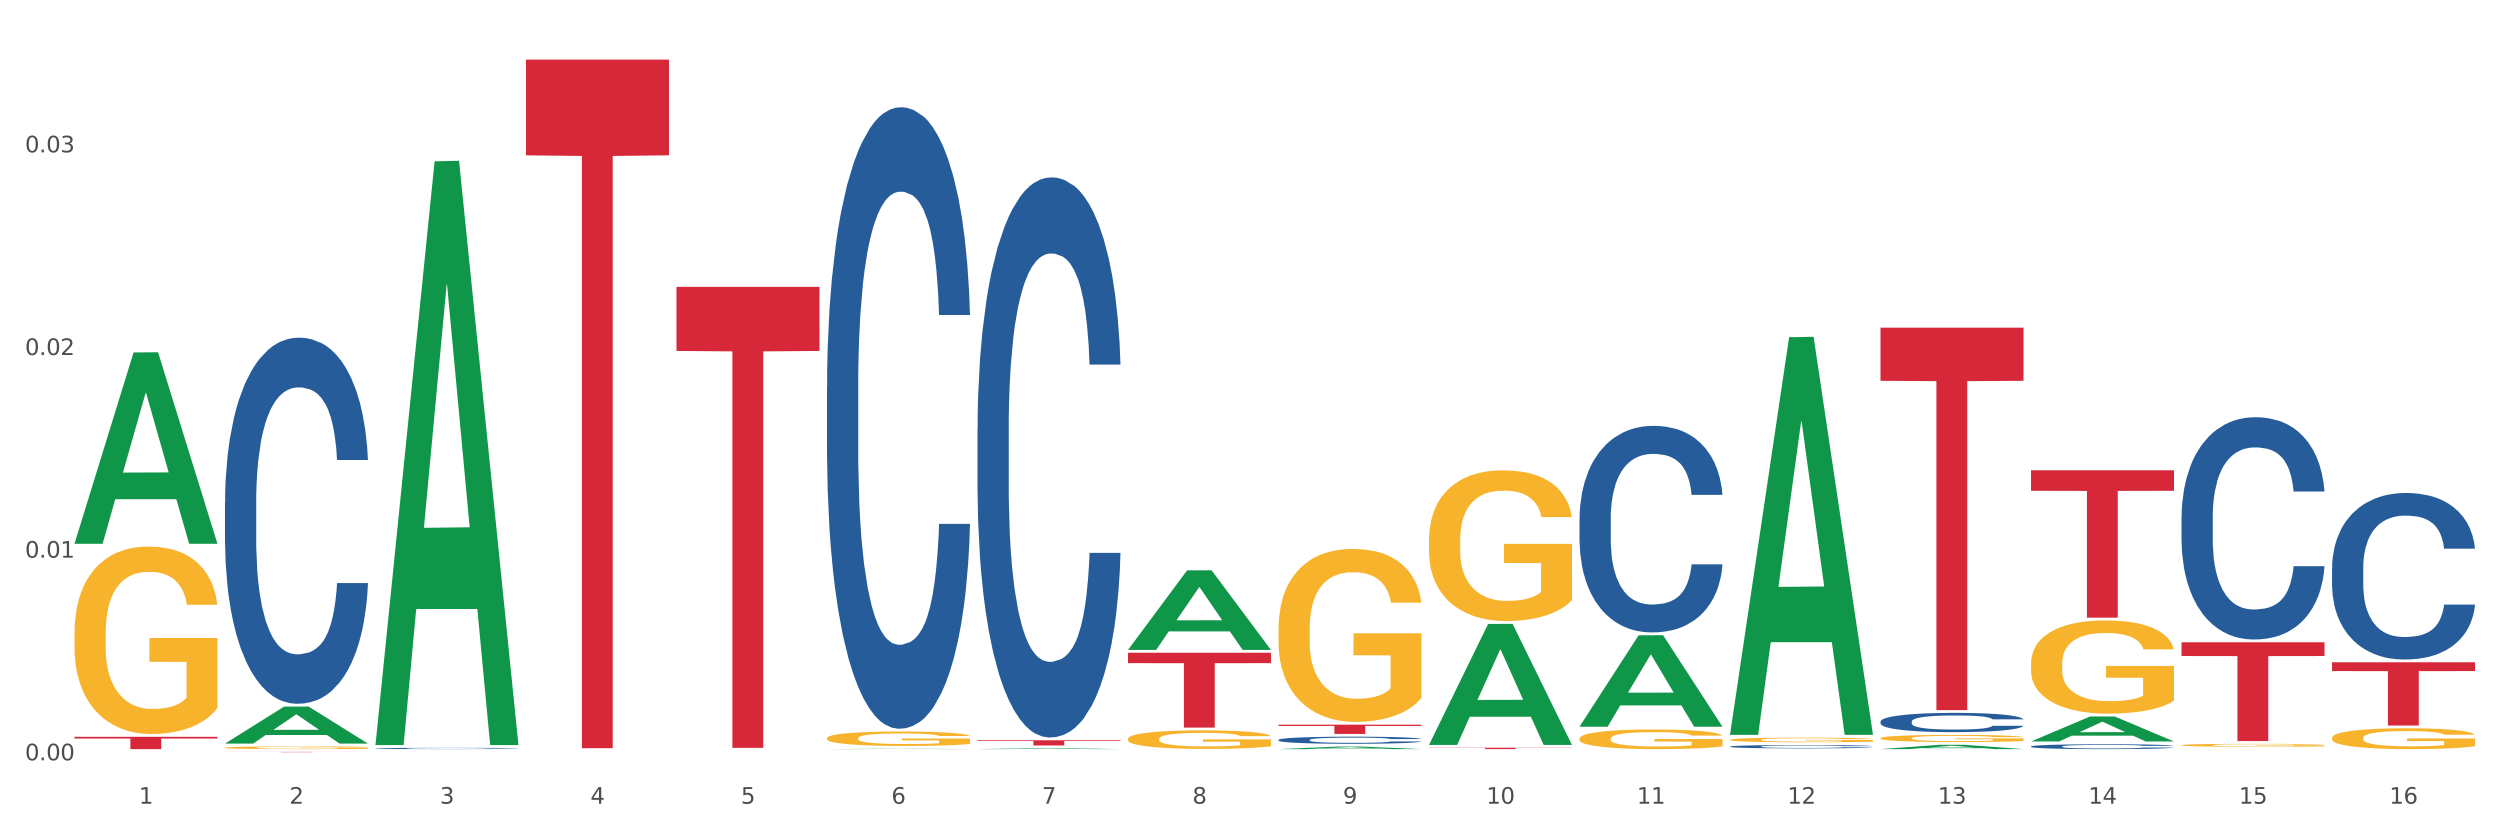 <?xml version="1.0" encoding="utf-8" standalone="no"?>
<!DOCTYPE svg PUBLIC "-//W3C//DTD SVG 1.1//EN"
  "http://www.w3.org/Graphics/SVG/1.1/DTD/svg11.dtd">
<svg xmlns:xlink="http://www.w3.org/1999/xlink" width="1080pt" height="360pt" viewBox="0 0 1080 360" xmlns="http://www.w3.org/2000/svg" version="1.1">
 <rect x="0" y="0" width="1080" height="360" fill="#333333" stroke="none"/>
 <defs>
  <style type="text/css">*{stroke-linejoin: round; stroke-linecap: butt}</style>
 </defs>
 <g id="figure_1">
  <g id="patch_1">
   <path d="M 0 360 
L 1080 360 
L 1080 0 
L 0 0 
z
" style="fill: #ffffff; stroke: #ffffff; stroke-linejoin: miter"/>
  </g>
  <g id="axes_1">
   <g id="matplotlib.axis_1">
    <g id="xtick_1">
     <g id="text_1">
      <!-- 1 -->
      <g style="fill: #4d4d4d" transform="translate(60.004 347.204) scale(0.096 -0.096)">
       <defs>
        <path id="DejaVuSans-31" d="M 794 531 
L 1825 531 
L 1825 4091 
L 703 3866 
L 703 4441 
L 1819 4666 
L 2450 4666 
L 2450 531 
L 3481 531 
L 3481 0 
L 794 0 
L 794 531 
z
" transform="scale(0.016)"/>
       </defs>
       <use xlink:href="#DejaVuSans-31"/>
      </g>
     </g>
    </g>
    <g id="xtick_2">
     <g id="text_2">
      <!-- 2 -->
      <g style="fill: #4d4d4d" transform="translate(125.021 347.204) scale(0.096 -0.096)">
       <defs>
        <path id="DejaVuSans-32" d="M 1228 531 
L 3431 531 
L 3431 0 
L 469 0 
L 469 531 
Q 828 903 1448 1529 
Q 2069 2156 2228 2338 
Q 2531 2678 2651 2914 
Q 2772 3150 2772 3378 
Q 2772 3750 2511 3984 
Q 2250 4219 1831 4219 
Q 1534 4219 1204 4116 
Q 875 4013 500 3803 
L 500 4441 
Q 881 4594 1212 4672 
Q 1544 4750 1819 4750 
Q 2544 4750 2975 4387 
Q 3406 4025 3406 3419 
Q 3406 3131 3298 2873 
Q 3191 2616 2906 2266 
Q 2828 2175 2409 1742 
Q 1991 1309 1228 531 
z
" transform="scale(0.016)"/>
       </defs>
       <use xlink:href="#DejaVuSans-32"/>
      </g>
     </g>
    </g>
    <g id="xtick_3">
     <g id="text_3">
      <!-- 3 -->
      <g style="fill: #4d4d4d" transform="translate(190.039 347.204) scale(0.096 -0.096)">
       <defs>
        <path id="DejaVuSans-33" d="M 2597 2516 
Q 3050 2419 3304 2112 
Q 3559 1806 3559 1356 
Q 3559 666 3084 287 
Q 2609 -91 1734 -91 
Q 1441 -91 1130 -33 
Q 819 25 488 141 
L 488 750 
Q 750 597 1062 519 
Q 1375 441 1716 441 
Q 2309 441 2620 675 
Q 2931 909 2931 1356 
Q 2931 1769 2642 2001 
Q 2353 2234 1838 2234 
L 1294 2234 
L 1294 2753 
L 1863 2753 
Q 2328 2753 2575 2939 
Q 2822 3125 2822 3475 
Q 2822 3834 2567 4026 
Q 2313 4219 1838 4219 
Q 1578 4219 1281 4162 
Q 984 4106 628 3988 
L 628 4550 
Q 988 4650 1302 4700 
Q 1616 4750 1894 4750 
Q 2613 4750 3031 4423 
Q 3450 4097 3450 3541 
Q 3450 3153 3228 2886 
Q 3006 2619 2597 2516 
z
" transform="scale(0.016)"/>
       </defs>
       <use xlink:href="#DejaVuSans-33"/>
      </g>
     </g>
    </g>
    <g id="xtick_4">
     <g id="text_4">
      <!-- 4 -->
      <g style="fill: #4d4d4d" transform="translate(255.056 347.204) scale(0.096 -0.096)">
       <defs>
        <path id="DejaVuSans-34" d="M 2419 4116 
L 825 1625 
L 2419 1625 
L 2419 4116 
z
M 2253 4666 
L 3047 4666 
L 3047 1625 
L 3713 1625 
L 3713 1100 
L 3047 1100 
L 3047 0 
L 2419 0 
L 2419 1100 
L 313 1100 
L 313 1709 
L 2253 4666 
z
" transform="scale(0.016)"/>
       </defs>
       <use xlink:href="#DejaVuSans-34"/>
      </g>
     </g>
    </g>
    <g id="xtick_5">
     <g id="text_5">
      <!-- 5 -->
      <g style="fill: #4d4d4d" transform="translate(320.073 347.204) scale(0.096 -0.096)">
       <defs>
        <path id="DejaVuSans-35" d="M 691 4666 
L 3169 4666 
L 3169 4134 
L 1269 4134 
L 1269 2991 
Q 1406 3038 1543 3061 
Q 1681 3084 1819 3084 
Q 2600 3084 3056 2656 
Q 3513 2228 3513 1497 
Q 3513 744 3044 326 
Q 2575 -91 1722 -91 
Q 1428 -91 1123 -41 
Q 819 9 494 109 
L 494 744 
Q 775 591 1075 516 
Q 1375 441 1709 441 
Q 2250 441 2565 725 
Q 2881 1009 2881 1497 
Q 2881 1984 2565 2268 
Q 2250 2553 1709 2553 
Q 1456 2553 1204 2497 
Q 953 2441 691 2322 
L 691 4666 
z
" transform="scale(0.016)"/>
       </defs>
       <use xlink:href="#DejaVuSans-35"/>
      </g>
     </g>
    </g>
    <g id="xtick_6">
     <g id="text_6">
      <!-- 6 -->
      <g style="fill: #4d4d4d" transform="translate(385.09 347.204) scale(0.096 -0.096)">
       <defs>
        <path id="DejaVuSans-36" d="M 2113 2584 
Q 1688 2584 1439 2293 
Q 1191 2003 1191 1497 
Q 1191 994 1439 701 
Q 1688 409 2113 409 
Q 2538 409 2786 701 
Q 3034 994 3034 1497 
Q 3034 2003 2786 2293 
Q 2538 2584 2113 2584 
z
M 3366 4563 
L 3366 3988 
Q 3128 4100 2886 4159 
Q 2644 4219 2406 4219 
Q 1781 4219 1451 3797 
Q 1122 3375 1075 2522 
Q 1259 2794 1537 2939 
Q 1816 3084 2150 3084 
Q 2853 3084 3261 2657 
Q 3669 2231 3669 1497 
Q 3669 778 3244 343 
Q 2819 -91 2113 -91 
Q 1303 -91 875 529 
Q 447 1150 447 2328 
Q 447 3434 972 4092 
Q 1497 4750 2381 4750 
Q 2619 4750 2861 4703 
Q 3103 4656 3366 4563 
z
" transform="scale(0.016)"/>
       </defs>
       <use xlink:href="#DejaVuSans-36"/>
      </g>
     </g>
    </g>
    <g id="xtick_7">
     <g id="text_7">
      <!-- 7 -->
      <g style="fill: #4d4d4d" transform="translate(450.108 347.204) scale(0.096 -0.096)">
       <defs>
        <path id="DejaVuSans-37" d="M 525 4666 
L 3525 4666 
L 3525 4397 
L 1831 0 
L 1172 0 
L 2766 4134 
L 525 4134 
L 525 4666 
z
" transform="scale(0.016)"/>
       </defs>
       <use xlink:href="#DejaVuSans-37"/>
      </g>
     </g>
    </g>
    <g id="xtick_8">
     <g id="text_8">
      <!-- 8 -->
      <g style="fill: #4d4d4d" transform="translate(515.125 347.204) scale(0.096 -0.096)">
       <defs>
        <path id="DejaVuSans-38" d="M 2034 2216 
Q 1584 2216 1326 1975 
Q 1069 1734 1069 1313 
Q 1069 891 1326 650 
Q 1584 409 2034 409 
Q 2484 409 2743 651 
Q 3003 894 3003 1313 
Q 3003 1734 2745 1975 
Q 2488 2216 2034 2216 
z
M 1403 2484 
Q 997 2584 770 2862 
Q 544 3141 544 3541 
Q 544 4100 942 4425 
Q 1341 4750 2034 4750 
Q 2731 4750 3128 4425 
Q 3525 4100 3525 3541 
Q 3525 3141 3298 2862 
Q 3072 2584 2669 2484 
Q 3125 2378 3379 2068 
Q 3634 1759 3634 1313 
Q 3634 634 3220 271 
Q 2806 -91 2034 -91 
Q 1263 -91 848 271 
Q 434 634 434 1313 
Q 434 1759 690 2068 
Q 947 2378 1403 2484 
z
M 1172 3481 
Q 1172 3119 1398 2916 
Q 1625 2713 2034 2713 
Q 2441 2713 2670 2916 
Q 2900 3119 2900 3481 
Q 2900 3844 2670 4047 
Q 2441 4250 2034 4250 
Q 1625 4250 1398 4047 
Q 1172 3844 1172 3481 
z
" transform="scale(0.016)"/>
       </defs>
       <use xlink:href="#DejaVuSans-38"/>
      </g>
     </g>
    </g>
    <g id="xtick_9">
     <g id="text_9">
      <!-- 9 -->
      <g style="fill: #4d4d4d" transform="translate(580.142 347.204) scale(0.096 -0.096)">
       <defs>
        <path id="DejaVuSans-39" d="M 703 97 
L 703 672 
Q 941 559 1184 500 
Q 1428 441 1663 441 
Q 2288 441 2617 861 
Q 2947 1281 2994 2138 
Q 2813 1869 2534 1725 
Q 2256 1581 1919 1581 
Q 1219 1581 811 2004 
Q 403 2428 403 3163 
Q 403 3881 828 4315 
Q 1253 4750 1959 4750 
Q 2769 4750 3195 4129 
Q 3622 3509 3622 2328 
Q 3622 1225 3098 567 
Q 2575 -91 1691 -91 
Q 1453 -91 1209 -44 
Q 966 3 703 97 
z
M 1959 2075 
Q 2384 2075 2632 2365 
Q 2881 2656 2881 3163 
Q 2881 3666 2632 3958 
Q 2384 4250 1959 4250 
Q 1534 4250 1286 3958 
Q 1038 3666 1038 3163 
Q 1038 2656 1286 2365 
Q 1534 2075 1959 2075 
z
" transform="scale(0.016)"/>
       </defs>
       <use xlink:href="#DejaVuSans-39"/>
      </g>
     </g>
    </g>
    <g id="xtick_10">
     <g id="text_10">
      <!-- 10 -->
      <g style="fill: #4d4d4d" transform="translate(642.105 347.204) scale(0.096 -0.096)">
       <defs>
        <path id="DejaVuSans-30" d="M 2034 4250 
Q 1547 4250 1301 3770 
Q 1056 3291 1056 2328 
Q 1056 1369 1301 889 
Q 1547 409 2034 409 
Q 2525 409 2770 889 
Q 3016 1369 3016 2328 
Q 3016 3291 2770 3770 
Q 2525 4250 2034 4250 
z
M 2034 4750 
Q 2819 4750 3233 4129 
Q 3647 3509 3647 2328 
Q 3647 1150 3233 529 
Q 2819 -91 2034 -91 
Q 1250 -91 836 529 
Q 422 1150 422 2328 
Q 422 3509 836 4129 
Q 1250 4750 2034 4750 
z
" transform="scale(0.016)"/>
       </defs>
       <use xlink:href="#DejaVuSans-31"/>
       <use xlink:href="#DejaVuSans-30" transform="translate(63.623 0)"/>
      </g>
     </g>
    </g>
    <g id="xtick_11">
     <g id="text_11">
      <!-- 11 -->
      <g style="fill: #4d4d4d" transform="translate(707.123 347.204) scale(0.096 -0.096)">
       <use xlink:href="#DejaVuSans-31"/>
       <use xlink:href="#DejaVuSans-31" transform="translate(63.623 0)"/>
      </g>
     </g>
    </g>
    <g id="xtick_12">
     <g id="text_12">
      <!-- 12 -->
      <g style="fill: #4d4d4d" transform="translate(772.14 347.204) scale(0.096 -0.096)">
       <use xlink:href="#DejaVuSans-31"/>
       <use xlink:href="#DejaVuSans-32" transform="translate(63.623 0)"/>
      </g>
     </g>
    </g>
    <g id="xtick_13">
     <g id="text_13">
      <!-- 13 -->
      <g style="fill: #4d4d4d" transform="translate(837.157 347.204) scale(0.096 -0.096)">
       <use xlink:href="#DejaVuSans-31"/>
       <use xlink:href="#DejaVuSans-33" transform="translate(63.623 0)"/>
      </g>
     </g>
    </g>
    <g id="xtick_14">
     <g id="text_14">
      <!-- 14 -->
      <g style="fill: #4d4d4d" transform="translate(902.174 347.204) scale(0.096 -0.096)">
       <use xlink:href="#DejaVuSans-31"/>
       <use xlink:href="#DejaVuSans-34" transform="translate(63.623 0)"/>
      </g>
     </g>
    </g>
    <g id="xtick_15">
     <g id="text_15">
      <!-- 15 -->
      <g style="fill: #4d4d4d" transform="translate(967.192 347.204) scale(0.096 -0.096)">
       <use xlink:href="#DejaVuSans-31"/>
       <use xlink:href="#DejaVuSans-35" transform="translate(63.623 0)"/>
      </g>
     </g>
    </g>
    <g id="xtick_16">
     <g id="text_16">
      <!-- 16 -->
      <g style="fill: #4d4d4d" transform="translate(1032.209 347.204) scale(0.096 -0.096)">
       <use xlink:href="#DejaVuSans-31"/>
       <use xlink:href="#DejaVuSans-36" transform="translate(63.623 0)"/>
      </g>
     </g>
    </g>
    <g id="xtick_17"/>
    <g id="xtick_18"/>
    <g id="xtick_19"/>
    <g id="xtick_20"/>
    <g id="xtick_21"/>
    <g id="xtick_22"/>
    <g id="xtick_23"/>
    <g id="xtick_24"/>
    <g id="xtick_25"/>
    <g id="xtick_26"/>
    <g id="xtick_27"/>
    <g id="xtick_28"/>
    <g id="xtick_29"/>
    <g id="xtick_30"/>
    <g id="xtick_31"/>
   </g>
   <g id="matplotlib.axis_2">
    <g id="ytick_1">
     <g id="text_17">
      <!-- 0.00 -->
      <g style="fill: #4d4d4d" transform="translate(10.8 328.461) scale(0.096 -0.096)">
       <defs>
        <path id="DejaVuSans-2e" d="M 684 794 
L 1344 794 
L 1344 0 
L 684 0 
L 684 794 
z
" transform="scale(0.016)"/>
       </defs>
       <use xlink:href="#DejaVuSans-30"/>
       <use xlink:href="#DejaVuSans-2e" transform="translate(63.623 0)"/>
       <use xlink:href="#DejaVuSans-30" transform="translate(95.41 0)"/>
       <use xlink:href="#DejaVuSans-30" transform="translate(159.033 0)"/>
      </g>
     </g>
    </g>
    <g id="ytick_2">
     <g id="text_18">
      <!-- 0.01 -->
      <g style="fill: #4d4d4d" transform="translate(10.8 240.916) scale(0.096 -0.096)">
       <use xlink:href="#DejaVuSans-30"/>
       <use xlink:href="#DejaVuSans-2e" transform="translate(63.623 0)"/>
       <use xlink:href="#DejaVuSans-30" transform="translate(95.41 0)"/>
       <use xlink:href="#DejaVuSans-31" transform="translate(159.033 0)"/>
      </g>
     </g>
    </g>
    <g id="ytick_3">
     <g id="text_19">
      <!-- 0.02 -->
      <g style="fill: #4d4d4d" transform="translate(10.8 153.37) scale(0.096 -0.096)">
       <use xlink:href="#DejaVuSans-30"/>
       <use xlink:href="#DejaVuSans-2e" transform="translate(63.623 0)"/>
       <use xlink:href="#DejaVuSans-30" transform="translate(95.41 0)"/>
       <use xlink:href="#DejaVuSans-32" transform="translate(159.033 0)"/>
      </g>
     </g>
    </g>
    <g id="ytick_4">
     <g id="text_20">
      <!-- 0.03 -->
      <g style="fill: #4d4d4d" transform="translate(10.8 65.824) scale(0.096 -0.096)">
       <use xlink:href="#DejaVuSans-30"/>
       <use xlink:href="#DejaVuSans-2e" transform="translate(63.623 0)"/>
       <use xlink:href="#DejaVuSans-30" transform="translate(95.41 0)"/>
       <use xlink:href="#DejaVuSans-33" transform="translate(159.033 0)"/>
      </g>
     </g>
    </g>
    <g id="ytick_5"/>
    <g id="ytick_6"/>
    <g id="ytick_7"/>
    <g id="ytick_8"/>
   </g>
   <g id="PolyCollection_1">
    <path d="M 32.175 234.772 
L 32.239 234.694 
L 57.709 152.252 
L 68.28 152.174 
L 93.941 234.927 
L 81.715 234.927 
L 76.176 215.657 
L 49.877 215.657 
L 49.686 215.968 
L 44.337 234.927 
L 32.175 234.927 
L 32.175 234.772 
L 53.188 204.157 
L 72.864 204.079 
L 63.122 169.812 
L 62.995 169.657 
L 62.867 169.89 
L 53.125 204.079 
L 53.188 204.157 
L 32.175 234.772 
z
" clip-path="url(#pa630b3e0bc)" style="fill: #109648"/>
    <path d="M 422.278 185.348 
L 422.351 185.127 
L 422.351 178.94 
L 422.57 170.542 
L 423.374 155.073 
L 424.396 143.361 
L 426.148 129.66 
L 427.097 123.914 
L 428.338 117.505 
L 430.894 107.119 
L 433.814 98.28 
L 435.858 93.418 
L 437.391 90.324 
L 440.823 84.799 
L 442.794 82.369 
L 444.839 80.38 
L 446.591 79.054 
L 449.511 77.507 
L 451.847 76.844 
L 454.549 76.623 
L 456.812 76.844 
L 459.806 77.728 
L 464.186 80.38 
L 465.865 81.927 
L 468.129 84.578 
L 470.465 88.114 
L 472.363 91.65 
L 474.554 96.733 
L 476.817 103.362 
L 479.007 111.76 
L 480.54 119.494 
L 481.782 127.671 
L 482.877 137.615 
L 483.68 148.444 
L 484.045 157.504 
L 470.684 157.504 
L 470.319 149.328 
L 469.589 140.488 
L 468.859 134.521 
L 468.056 129.66 
L 466.814 124.135 
L 465.719 120.599 
L 463.894 116.401 
L 462.215 113.749 
L 460.828 112.202 
L 459.148 110.876 
L 455.571 109.55 
L 453.016 109.55 
L 451.409 109.992 
L 449.438 111.097 
L 447.759 112.644 
L 445.788 115.296 
L 444.254 118.168 
L 442.721 121.925 
L 441.845 124.577 
L 440.531 129.439 
L 439.655 133.417 
L 438.487 140.267 
L 437.83 145.129 
L 436.661 157.725 
L 436.15 167.006 
L 435.931 173.415 
L 435.785 180.487 
L 435.785 214.961 
L 436.223 230.43 
L 436.588 237.059 
L 437.172 244.573 
L 438.268 254.296 
L 439.874 263.799 
L 441.553 270.649 
L 442.94 274.848 
L 444.254 277.942 
L 445.569 280.373 
L 447.175 282.583 
L 448.489 283.908 
L 450.46 285.234 
L 452.797 285.897 
L 454.622 285.897 
L 458.345 284.792 
L 460.025 283.687 
L 461.631 282.141 
L 463.383 279.71 
L 464.77 277.058 
L 465.573 275.069 
L 466.887 270.87 
L 467.91 266.45 
L 468.786 261.368 
L 469.37 256.948 
L 470.027 250.318 
L 470.538 242.805 
L 470.684 238.827 
L 484.045 238.827 
L 483.753 246.783 
L 483.242 254.517 
L 482.22 264.904 
L 481.416 270.87 
L 480.175 278.163 
L 478.861 284.35 
L 477.036 291.201 
L 475.357 296.284 
L 473.604 300.703 
L 471.706 304.681 
L 468.275 310.206 
L 467.034 311.753 
L 464.405 314.405 
L 462.361 315.952 
L 459.367 317.498 
L 456.301 318.382 
L 453.089 318.603 
L 450.241 318.161 
L 447.102 316.835 
L 445.131 315.51 
L 442.94 313.521 
L 440.385 310.427 
L 437.976 306.67 
L 435.712 302.25 
L 433.595 297.168 
L 431.624 291.422 
L 429.068 281.92 
L 427.17 272.638 
L 425.783 264.02 
L 424.834 256.727 
L 423.885 247.446 
L 423.374 241.037 
L 422.57 225.568 
L 422.278 211.204 
L 422.278 185.348 
z
" clip-path="url(#pa630b3e0bc)" style="fill: #255c99"/>
    <path d="M 357.261 166.964 
L 357.334 166.719 
L 357.334 159.853 
L 357.553 150.535 
L 358.356 133.37 
L 359.378 120.374 
L 361.131 105.171 
L 362.08 98.796 
L 363.321 91.685 
L 365.876 80.16 
L 368.797 70.352 
L 370.841 64.957 
L 372.374 61.524 
L 375.806 55.394 
L 377.777 52.696 
L 379.821 50.49 
L 381.574 49.018 
L 384.494 47.302 
L 386.83 46.566 
L 389.532 46.321 
L 391.795 46.566 
L 394.788 47.547 
L 399.169 50.49 
L 400.848 52.206 
L 403.111 55.149 
L 405.448 59.072 
L 407.346 62.995 
L 409.536 68.635 
L 411.8 75.991 
L 413.99 85.309 
L 415.523 93.892 
L 416.764 102.964 
L 417.859 113.999 
L 418.663 126.014 
L 419.028 136.068 
L 405.667 136.068 
L 405.302 126.995 
L 404.572 117.186 
L 403.842 110.566 
L 403.038 105.171 
L 401.797 99.041 
L 400.702 95.118 
L 398.877 90.459 
L 397.198 87.516 
L 395.81 85.8 
L 394.131 84.328 
L 390.554 82.857 
L 387.998 82.857 
L 386.392 83.348 
L 384.421 84.574 
L 382.742 86.29 
L 380.77 89.233 
L 379.237 92.42 
L 377.704 96.589 
L 376.828 99.531 
L 375.514 104.926 
L 374.638 109.34 
L 373.469 116.941 
L 372.812 122.336 
L 371.644 136.313 
L 371.133 146.612 
L 370.914 153.723 
L 370.768 161.569 
L 370.768 199.822 
L 371.206 216.987 
L 371.571 224.343 
L 372.155 232.68 
L 373.25 243.469 
L 374.857 254.013 
L 376.536 261.615 
L 377.923 266.274 
L 379.237 269.707 
L 380.551 272.404 
L 382.158 274.856 
L 383.472 276.327 
L 385.443 277.799 
L 387.779 278.534 
L 389.605 278.534 
L 393.328 277.308 
L 395.007 276.082 
L 396.614 274.366 
L 398.366 271.668 
L 399.753 268.726 
L 400.556 266.519 
L 401.87 261.86 
L 402.892 256.956 
L 403.769 251.316 
L 404.353 246.412 
L 405.01 239.055 
L 405.521 230.718 
L 405.667 226.305 
L 419.028 226.305 
L 418.736 235.132 
L 418.224 243.714 
L 417.202 255.239 
L 416.399 261.86 
L 415.158 269.952 
L 413.844 276.818 
L 412.019 284.419 
L 410.339 290.059 
L 408.587 294.963 
L 406.689 299.377 
L 403.257 305.507 
L 402.016 307.224 
L 399.388 310.166 
L 397.344 311.883 
L 394.35 313.599 
L 391.284 314.58 
L 388.071 314.825 
L 385.224 314.335 
L 382.085 312.863 
L 380.113 311.392 
L 377.923 309.185 
L 375.368 305.752 
L 372.958 301.584 
L 370.695 296.68 
L 368.578 291.04 
L 366.606 284.664 
L 364.051 274.12 
L 362.153 263.822 
L 360.766 254.258 
L 359.817 246.167 
L 358.867 235.868 
L 358.356 228.757 
L 357.553 211.592 
L 357.261 195.653 
L 357.261 166.964 
z
" clip-path="url(#pa630b3e0bc)" style="fill: #255c99"/>
    <path d="M 162.209 323.318 
L 162.282 323.317 
L 162.282 323.303 
L 162.502 323.284 
L 163.305 323.249 
L 164.327 323.223 
L 166.079 323.192 
L 167.028 323.179 
L 168.269 323.165 
L 170.825 323.141 
L 173.745 323.121 
L 175.789 323.111 
L 177.323 323.104 
L 180.754 323.091 
L 182.725 323.086 
L 184.77 323.081 
L 186.522 323.078 
L 189.442 323.075 
L 191.778 323.073 
L 194.48 323.073 
L 196.743 323.073 
L 199.737 323.075 
L 204.117 323.081 
L 205.796 323.085 
L 208.06 323.091 
L 210.396 323.099 
L 212.294 323.107 
L 214.485 323.118 
L 216.748 323.133 
L 218.938 323.152 
L 220.471 323.169 
L 221.713 323.188 
L 222.808 323.21 
L 223.611 323.234 
L 223.976 323.255 
L 210.615 323.255 
L 210.25 323.236 
L 209.52 323.217 
L 208.79 323.203 
L 207.987 323.192 
L 206.746 323.18 
L 205.65 323.172 
L 203.825 323.162 
L 202.146 323.156 
L 200.759 323.153 
L 199.079 323.15 
L 195.502 323.147 
L 192.947 323.147 
L 191.34 323.148 
L 189.369 323.15 
L 187.69 323.154 
L 185.719 323.16 
L 184.185 323.166 
L 182.652 323.175 
L 181.776 323.181 
L 180.462 323.192 
L 179.586 323.201 
L 178.418 323.216 
L 177.761 323.227 
L 176.592 323.255 
L 176.081 323.276 
L 175.862 323.291 
L 175.716 323.307 
L 175.716 323.384 
L 176.154 323.419 
L 176.519 323.434 
L 177.104 323.451 
L 178.199 323.473 
L 179.805 323.494 
L 181.484 323.51 
L 182.871 323.519 
L 184.185 323.526 
L 185.5 323.532 
L 187.106 323.537 
L 188.42 323.54 
L 190.391 323.543 
L 192.728 323.544 
L 194.553 323.544 
L 198.276 323.542 
L 199.956 323.539 
L 201.562 323.536 
L 203.314 323.53 
L 204.701 323.524 
L 205.504 323.52 
L 206.819 323.51 
L 207.841 323.5 
L 208.717 323.489 
L 209.301 323.479 
L 209.958 323.464 
L 210.469 323.447 
L 210.615 323.438 
L 223.976 323.438 
L 223.684 323.456 
L 223.173 323.473 
L 222.151 323.497 
L 221.348 323.51 
L 220.106 323.527 
L 218.792 323.541 
L 216.967 323.556 
L 215.288 323.568 
L 213.535 323.578 
L 211.637 323.587 
L 208.206 323.599 
L 206.965 323.602 
L 204.336 323.608 
L 202.292 323.612 
L 199.299 323.615 
L 196.232 323.617 
L 193.02 323.618 
L 190.172 323.617 
L 187.033 323.614 
L 185.062 323.611 
L 182.871 323.606 
L 180.316 323.599 
L 177.907 323.591 
L 175.643 323.581 
L 173.526 323.57 
L 171.555 323.557 
L 168.999 323.535 
L 167.101 323.514 
L 165.714 323.495 
L 164.765 323.478 
L 163.816 323.458 
L 163.305 323.443 
L 162.502 323.408 
L 162.209 323.376 
L 162.209 323.318 
z
" clip-path="url(#pa630b3e0bc)" style="fill: #255c99"/>
    <path d="M 97.192 216.933 
L 97.265 216.789 
L 97.265 212.744 
L 97.484 207.255 
L 98.287 197.144 
L 99.31 189.488 
L 101.062 180.532 
L 102.011 176.776 
L 103.252 172.587 
L 105.807 165.798 
L 108.728 160.02 
L 110.772 156.842 
L 112.305 154.82 
L 115.737 151.209 
L 117.708 149.62 
L 119.752 148.32 
L 121.505 147.453 
L 124.425 146.442 
L 126.761 146.009 
L 129.463 145.864 
L 131.726 146.009 
L 134.719 146.586 
L 139.1 148.32 
L 140.779 149.331 
L 143.042 151.064 
L 145.379 153.376 
L 147.277 155.687 
L 149.467 159.009 
L 151.731 163.343 
L 153.921 168.832 
L 155.454 173.887 
L 156.695 179.232 
L 157.79 185.732 
L 158.594 192.81 
L 158.959 198.733 
L 145.598 198.733 
L 145.233 193.388 
L 144.503 187.61 
L 143.773 183.71 
L 142.969 180.532 
L 141.728 176.921 
L 140.633 174.61 
L 138.808 171.865 
L 137.129 170.132 
L 135.741 169.121 
L 134.062 168.254 
L 130.485 167.387 
L 127.929 167.387 
L 126.323 167.676 
L 124.352 168.398 
L 122.673 169.409 
L 120.701 171.143 
L 119.168 173.021 
L 117.635 175.476 
L 116.759 177.21 
L 115.445 180.388 
L 114.569 182.988 
L 113.4 187.466 
L 112.743 190.643 
L 111.575 198.877 
L 111.064 204.944 
L 110.845 209.133 
L 110.699 213.755 
L 110.699 236.289 
L 111.137 246.401 
L 111.502 250.734 
L 112.086 255.646 
L 113.181 262.001 
L 114.788 268.213 
L 116.467 272.691 
L 117.854 275.435 
L 119.168 277.458 
L 120.482 279.046 
L 122.089 280.491 
L 123.403 281.358 
L 125.374 282.224 
L 127.71 282.658 
L 129.536 282.658 
L 133.259 281.935 
L 134.938 281.213 
L 136.545 280.202 
L 138.297 278.613 
L 139.684 276.88 
L 140.487 275.58 
L 141.801 272.835 
L 142.823 269.946 
L 143.7 266.624 
L 144.284 263.735 
L 144.941 259.401 
L 145.452 254.49 
L 145.598 251.89 
L 158.959 251.89 
L 158.667 257.09 
L 158.156 262.146 
L 157.133 268.935 
L 156.33 272.835 
L 155.089 277.602 
L 153.775 281.647 
L 151.95 286.124 
L 150.27 289.447 
L 148.518 292.336 
L 146.62 294.936 
L 143.188 298.547 
L 141.947 299.558 
L 139.319 301.292 
L 137.275 302.303 
L 134.281 303.314 
L 131.215 303.892 
L 128.002 304.036 
L 125.155 303.747 
L 122.016 302.881 
L 120.044 302.014 
L 117.854 300.714 
L 115.299 298.692 
L 112.889 296.236 
L 110.626 293.347 
L 108.509 290.025 
L 106.538 286.269 
L 103.982 280.058 
L 102.084 273.991 
L 100.697 268.357 
L 99.748 263.59 
L 98.798 257.524 
L 98.287 253.334 
L 97.484 243.223 
L 97.192 233.834 
L 97.192 216.933 
z
" clip-path="url(#pa630b3e0bc)" style="fill: #255c99"/>
    <path d="M 32.175 318.299 
L 93.941 318.299 
L 93.941 319.038 
L 69.645 319.043 
L 69.645 323.618 
L 56.325 323.618 
L 56.325 319.043 
L 32.175 319.038 
L 32.175 318.304 
L 32.175 318.299 
z
" clip-path="url(#pa630b3e0bc)" style="fill: #d62839"/>
    <path d="M 97.192 324.814 
L 158.959 324.814 
L 158.959 324.833 
L 134.662 324.833 
L 134.662 324.95 
L 121.343 324.95 
L 121.343 324.833 
L 97.192 324.833 
L 97.192 324.814 
L 97.192 324.814 
z
" clip-path="url(#pa630b3e0bc)" style="fill: #d62839"/>
    <path d="M 552.313 319.625 
L 552.386 319.622 
L 552.386 319.544 
L 552.605 319.437 
L 553.408 319.24 
L 554.43 319.091 
L 556.182 318.917 
L 557.132 318.844 
L 558.373 318.763 
L 560.928 318.631 
L 563.848 318.518 
L 565.893 318.457 
L 567.426 318.417 
L 570.857 318.347 
L 572.829 318.316 
L 574.873 318.291 
L 576.625 318.274 
L 579.546 318.254 
L 581.882 318.246 
L 584.583 318.243 
L 586.847 318.246 
L 589.84 318.257 
L 594.221 318.291 
L 595.9 318.311 
L 598.163 318.344 
L 600.499 318.389 
L 602.398 318.434 
L 604.588 318.499 
L 606.851 318.583 
L 609.042 318.69 
L 610.575 318.788 
L 611.816 318.892 
L 612.911 319.018 
L 613.714 319.156 
L 614.079 319.271 
L 600.718 319.271 
L 600.353 319.167 
L 599.623 319.055 
L 598.893 318.979 
L 598.09 318.917 
L 596.849 318.847 
L 595.754 318.802 
L 593.929 318.749 
L 592.249 318.715 
L 590.862 318.695 
L 589.183 318.679 
L 585.605 318.662 
L 583.05 318.662 
L 581.444 318.667 
L 579.473 318.681 
L 577.793 318.701 
L 575.822 318.735 
L 574.289 318.771 
L 572.756 318.819 
L 571.88 318.853 
L 570.565 318.915 
L 569.689 318.965 
L 568.521 319.052 
L 567.864 319.114 
L 566.696 319.274 
L 566.185 319.392 
L 565.966 319.474 
L 565.82 319.563 
L 565.82 320.002 
L 566.258 320.198 
L 566.623 320.282 
L 567.207 320.378 
L 568.302 320.502 
L 569.908 320.622 
L 571.588 320.709 
L 572.975 320.763 
L 574.289 320.802 
L 575.603 320.833 
L 577.209 320.861 
L 578.523 320.878 
L 580.495 320.895 
L 582.831 320.903 
L 584.656 320.903 
L 588.38 320.889 
L 590.059 320.875 
L 591.665 320.855 
L 593.418 320.825 
L 594.805 320.791 
L 595.608 320.766 
L 596.922 320.712 
L 597.944 320.656 
L 598.82 320.591 
L 599.404 320.535 
L 600.061 320.451 
L 600.572 320.356 
L 600.718 320.305 
L 614.079 320.305 
L 613.787 320.406 
L 613.276 320.504 
L 612.254 320.636 
L 611.451 320.712 
L 610.21 320.805 
L 608.896 320.884 
L 607.07 320.971 
L 605.391 321.035 
L 603.639 321.091 
L 601.741 321.142 
L 598.309 321.212 
L 597.068 321.232 
L 594.44 321.266 
L 592.395 321.285 
L 589.402 321.305 
L 586.336 321.316 
L 583.123 321.319 
L 580.276 321.313 
L 577.136 321.296 
L 575.165 321.28 
L 572.975 321.254 
L 570.419 321.215 
L 568.01 321.167 
L 565.747 321.111 
L 563.629 321.046 
L 561.658 320.973 
L 559.103 320.853 
L 557.205 320.735 
L 555.817 320.625 
L 554.868 320.532 
L 553.919 320.414 
L 553.408 320.333 
L 552.605 320.136 
L 552.313 319.954 
L 552.313 319.625 
z
" clip-path="url(#pa630b3e0bc)" style="fill: #255c99"/>
    <path d="M 227.227 25.759 
L 288.993 25.759 
L 288.993 67.096 
L 264.696 67.376 
L 264.696 323.218 
L 251.377 323.218 
L 251.377 67.376 
L 227.227 67.096 
L 227.227 26.039 
L 227.227 25.759 
z
" clip-path="url(#pa630b3e0bc)" style="fill: #d62839"/>
    <path d="M 422.278 319.8 
L 484.045 319.8 
L 484.045 320.11 
L 459.748 320.113 
L 459.748 322.037 
L 446.429 322.037 
L 446.429 320.113 
L 422.278 320.11 
L 422.278 319.802 
L 422.278 319.8 
z
" clip-path="url(#pa630b3e0bc)" style="fill: #d62839"/>
    <path d="M 487.296 281.98 
L 549.062 281.98 
L 549.062 286.476 
L 524.765 286.506 
L 524.765 314.331 
L 511.446 314.331 
L 511.446 286.506 
L 487.296 286.476 
L 487.296 282.01 
L 487.296 281.98 
z
" clip-path="url(#pa630b3e0bc)" style="fill: #d62839"/>
    <path d="M 552.313 313.053 
L 614.079 313.053 
L 614.079 313.608 
L 589.783 313.612 
L 589.783 317.047 
L 576.463 317.047 
L 576.463 313.612 
L 552.313 313.608 
L 552.313 313.057 
L 552.313 313.053 
z
" clip-path="url(#pa630b3e0bc)" style="fill: #d62839"/>
    <path d="M 617.33 323.016 
L 679.097 323.016 
L 679.097 323.1 
L 654.8 323.1 
L 654.8 323.618 
L 641.481 323.618 
L 641.481 323.1 
L 617.33 323.1 
L 617.33 323.017 
L 617.33 323.016 
z
" clip-path="url(#pa630b3e0bc)" style="fill: #d62839"/>
    <path d="M 812.382 141.55 
L 874.148 141.55 
L 874.148 164.509 
L 849.852 164.665 
L 849.852 306.767 
L 836.532 306.767 
L 836.532 164.665 
L 812.382 164.509 
L 812.382 141.705 
L 812.382 141.55 
z
" clip-path="url(#pa630b3e0bc)" style="fill: #d62839"/>
    <path d="M 877.399 203.169 
L 939.166 203.169 
L 939.166 212.017 
L 914.869 212.077 
L 914.869 266.837 
L 901.549 266.837 
L 901.549 212.077 
L 877.399 212.017 
L 877.399 203.229 
L 877.399 203.169 
z
" clip-path="url(#pa630b3e0bc)" style="fill: #d62839"/>
    <path d="M 32.175 273.544 
L 32.248 273.47 
L 32.248 270.808 
L 32.394 268.515 
L 33.123 262.969 
L 34.217 258.383 
L 35.019 255.943 
L 35.821 253.946 
L 36.769 251.95 
L 37.936 249.879 
L 40.051 246.847 
L 41.363 245.294 
L 42.968 243.667 
L 45.885 241.3 
L 47.999 239.969 
L 50.187 238.86 
L 53.76 237.529 
L 56.094 236.937 
L 58.573 236.493 
L 61.563 236.198 
L 63.824 236.124 
L 68.783 236.345 
L 73.012 237.011 
L 75.054 237.529 
L 77.679 238.416 
L 79.065 239.008 
L 81.326 240.191 
L 83.659 241.744 
L 85.263 243.075 
L 87.67 245.59 
L 89.493 248.104 
L 91.17 251.21 
L 92.045 253.355 
L 92.702 255.351 
L 93.285 257.644 
L 93.868 261.268 
L 80.742 261.268 
L 80.232 258.679 
L 79.43 256.239 
L 78.263 253.872 
L 77.242 252.393 
L 75.492 250.544 
L 73.887 249.361 
L 72.21 248.474 
L 70.168 247.734 
L 68.564 247.364 
L 66.303 247.069 
L 61.855 247.143 
L 58.865 247.734 
L 56.823 248.474 
L 55.511 249.139 
L 54.344 249.879 
L 53.031 250.914 
L 51.5 252.467 
L 50.406 253.872 
L 49.312 255.647 
L 48.437 257.422 
L 47.635 259.493 
L 46.979 261.711 
L 46.468 264.004 
L 46.031 266.814 
L 45.666 271.473 
L 45.666 281.605 
L 45.812 283.897 
L 46.176 286.929 
L 46.614 289.222 
L 47.343 291.958 
L 47.999 293.807 
L 49.239 296.469 
L 50.625 298.688 
L 51.719 300.093 
L 52.812 301.276 
L 54.708 302.903 
L 56.823 304.234 
L 58.646 305.048 
L 61.126 305.787 
L 62.803 306.083 
L 64.261 306.231 
L 67.835 306.231 
L 70.387 306.009 
L 73.231 305.492 
L 75.419 304.826 
L 77.242 304.013 
L 79.284 302.681 
L 80.596 301.424 
L 80.596 285.968 
L 64.553 285.894 
L 64.553 275.615 
L 93.941 275.615 
L 93.941 305.787 
L 92.702 307.341 
L 91.316 308.746 
L 89.858 310.003 
L 87.67 311.556 
L 85.045 313.035 
L 82.711 314.07 
L 80.232 314.958 
L 77.315 315.771 
L 73.523 316.511 
L 71.189 316.807 
L 68.272 317.028 
L 64.845 317.102 
L 61.855 316.954 
L 58.938 316.585 
L 55.875 315.919 
L 52.885 314.958 
L 50.625 313.996 
L 48.364 312.813 
L 45.958 311.26 
L 44.062 309.781 
L 42.603 308.45 
L 40.999 306.749 
L 39.249 304.53 
L 37.936 302.534 
L 36.769 300.463 
L 35.529 297.801 
L 34.654 295.508 
L 33.779 292.624 
L 33.269 290.479 
L 32.685 287.151 
L 32.248 282.492 
L 32.175 273.544 
z
" clip-path="url(#pa630b3e0bc)" style="fill: #f7b32b"/>
    <path d="M 942.416 277.47 
L 1004.183 277.47 
L 1004.183 283.4 
L 979.886 283.44 
L 979.886 320.14 
L 966.567 320.14 
L 966.567 283.44 
L 942.416 283.4 
L 942.416 277.51 
L 942.416 277.47 
z
" clip-path="url(#pa630b3e0bc)" style="fill: #d62839"/>
    <path d="M 682.347 224.063 
L 682.42 223.981 
L 682.42 221.699 
L 682.639 218.602 
L 683.443 212.896 
L 684.465 208.577 
L 686.217 203.523 
L 687.166 201.404 
L 688.407 199.041 
L 690.963 195.21 
L 693.883 191.95 
L 695.927 190.157 
L 697.46 189.015 
L 700.892 186.978 
L 702.863 186.081 
L 704.907 185.348 
L 706.66 184.859 
L 709.58 184.288 
L 711.916 184.044 
L 714.618 183.962 
L 716.881 184.044 
L 719.875 184.37 
L 724.255 185.348 
L 725.934 185.918 
L 728.198 186.896 
L 730.534 188.2 
L 732.432 189.505 
L 734.623 191.379 
L 736.886 193.824 
L 739.076 196.921 
L 740.609 199.774 
L 741.85 202.79 
L 742.946 206.458 
L 743.749 210.451 
L 744.114 213.793 
L 730.753 213.793 
L 730.388 210.777 
L 729.658 207.517 
L 728.928 205.316 
L 728.125 203.523 
L 726.883 201.486 
L 725.788 200.182 
L 723.963 198.633 
L 722.284 197.655 
L 720.897 197.084 
L 719.217 196.595 
L 715.64 196.106 
L 713.085 196.106 
L 711.478 196.269 
L 709.507 196.677 
L 707.828 197.247 
L 705.857 198.226 
L 704.323 199.285 
L 702.79 200.671 
L 701.914 201.649 
L 700.6 203.442 
L 699.724 204.909 
L 698.556 207.436 
L 697.899 209.229 
L 696.73 213.875 
L 696.219 217.298 
L 696 219.661 
L 695.854 222.27 
L 695.854 234.984 
L 696.292 240.69 
L 696.657 243.135 
L 697.241 245.906 
L 698.337 249.492 
L 699.943 252.997 
L 701.622 255.524 
L 703.009 257.072 
L 704.323 258.213 
L 705.638 259.11 
L 707.244 259.925 
L 708.558 260.414 
L 710.529 260.903 
L 712.866 261.147 
L 714.691 261.147 
L 718.414 260.74 
L 720.094 260.332 
L 721.7 259.762 
L 723.452 258.865 
L 724.839 257.887 
L 725.642 257.154 
L 726.956 255.605 
L 727.979 253.975 
L 728.855 252.1 
L 729.439 250.47 
L 730.096 248.025 
L 730.607 245.254 
L 730.753 243.787 
L 744.114 243.787 
L 743.822 246.721 
L 743.311 249.574 
L 742.289 253.404 
L 741.485 255.605 
L 740.244 258.295 
L 738.93 260.577 
L 737.105 263.104 
L 735.426 264.978 
L 733.673 266.608 
L 731.775 268.075 
L 728.344 270.113 
L 727.102 270.684 
L 724.474 271.662 
L 722.43 272.232 
L 719.436 272.803 
L 716.37 273.129 
L 713.158 273.21 
L 710.31 273.047 
L 707.171 272.558 
L 705.2 272.069 
L 703.009 271.336 
L 700.454 270.195 
L 698.045 268.809 
L 695.781 267.179 
L 693.664 265.304 
L 691.693 263.185 
L 689.137 259.68 
L 687.239 256.257 
L 685.852 253.078 
L 684.903 250.389 
L 683.954 246.966 
L 683.443 244.602 
L 682.639 238.897 
L 682.347 233.599 
L 682.347 224.063 
z
" clip-path="url(#pa630b3e0bc)" style="fill: #255c99"/>
    <path d="M 812.382 311.703 
L 812.455 311.696 
L 812.455 311.483 
L 812.674 311.194 
L 813.477 310.662 
L 814.499 310.259 
L 816.251 309.788 
L 817.201 309.59 
L 818.442 309.369 
L 820.997 309.012 
L 823.917 308.708 
L 825.962 308.541 
L 827.495 308.434 
L 830.926 308.244 
L 832.898 308.161 
L 834.942 308.092 
L 836.694 308.047 
L 839.615 307.993 
L 841.951 307.971 
L 844.652 307.963 
L 846.916 307.971 
L 849.909 308.001 
L 854.29 308.092 
L 855.969 308.146 
L 858.232 308.237 
L 860.568 308.358 
L 862.467 308.48 
L 864.657 308.655 
L 866.92 308.883 
L 869.111 309.172 
L 870.644 309.438 
L 871.885 309.719 
L 872.98 310.061 
L 873.783 310.434 
L 874.148 310.745 
L 860.787 310.745 
L 860.422 310.464 
L 859.692 310.16 
L 858.962 309.955 
L 858.159 309.788 
L 856.918 309.597 
L 855.823 309.476 
L 853.998 309.331 
L 852.318 309.24 
L 850.931 309.187 
L 849.252 309.141 
L 845.674 309.096 
L 843.119 309.096 
L 841.513 309.111 
L 839.542 309.149 
L 837.862 309.202 
L 835.891 309.293 
L 834.358 309.392 
L 832.825 309.521 
L 831.949 309.613 
L 830.634 309.78 
L 829.758 309.917 
L 828.59 310.152 
L 827.933 310.32 
L 826.765 310.753 
L 826.254 311.072 
L 826.035 311.293 
L 825.889 311.536 
L 825.889 312.722 
L 826.327 313.254 
L 826.692 313.482 
L 827.276 313.74 
L 828.371 314.075 
L 829.977 314.402 
L 831.657 314.637 
L 833.044 314.782 
L 834.358 314.888 
L 835.672 314.972 
L 837.278 315.048 
L 838.592 315.094 
L 840.564 315.139 
L 842.9 315.162 
L 844.725 315.162 
L 848.449 315.124 
L 850.128 315.086 
L 851.734 315.033 
L 853.486 314.949 
L 854.874 314.858 
L 855.677 314.789 
L 856.991 314.645 
L 858.013 314.493 
L 858.889 314.318 
L 859.473 314.166 
L 860.13 313.938 
L 860.641 313.68 
L 860.787 313.543 
L 874.148 313.543 
L 873.856 313.816 
L 873.345 314.082 
L 872.323 314.44 
L 871.52 314.645 
L 870.279 314.896 
L 868.965 315.109 
L 867.139 315.344 
L 865.46 315.519 
L 863.708 315.671 
L 861.81 315.808 
L 858.378 315.998 
L 857.137 316.051 
L 854.509 316.143 
L 852.464 316.196 
L 849.471 316.249 
L 846.405 316.279 
L 843.192 316.287 
L 840.345 316.272 
L 837.205 316.226 
L 835.234 316.181 
L 833.044 316.112 
L 830.488 316.006 
L 828.079 315.876 
L 825.816 315.724 
L 823.698 315.55 
L 821.727 315.352 
L 819.172 315.025 
L 817.274 314.706 
L 815.886 314.409 
L 814.937 314.159 
L 813.988 313.839 
L 813.477 313.619 
L 812.674 313.087 
L 812.382 312.593 
L 812.382 311.703 
z
" clip-path="url(#pa630b3e0bc)" style="fill: #255c99"/>
    <path d="M 97.192 322.985 
L 97.265 322.984 
L 97.265 322.945 
L 97.411 322.912 
L 98.14 322.831 
L 99.234 322.764 
L 100.036 322.729 
L 100.838 322.7 
L 101.786 322.671 
L 102.953 322.641 
L 105.068 322.597 
L 106.381 322.574 
L 107.985 322.551 
L 110.902 322.516 
L 113.017 322.497 
L 115.204 322.481 
L 118.778 322.461 
L 121.111 322.453 
L 123.591 322.446 
L 126.58 322.442 
L 128.841 322.441 
L 133.8 322.444 
L 138.03 322.454 
L 140.071 322.461 
L 142.697 322.474 
L 144.082 322.483 
L 146.343 322.5 
L 148.676 322.523 
L 150.281 322.542 
L 152.687 322.578 
L 154.51 322.615 
L 156.188 322.66 
L 157.063 322.691 
L 157.719 322.72 
L 158.302 322.754 
L 158.886 322.806 
L 145.759 322.806 
L 145.249 322.769 
L 144.447 322.733 
L 143.28 322.699 
L 142.259 322.677 
L 140.509 322.65 
L 138.905 322.633 
L 137.227 322.62 
L 135.185 322.61 
L 133.581 322.604 
L 131.321 322.6 
L 126.872 322.601 
L 123.882 322.61 
L 121.84 322.62 
L 120.528 322.63 
L 119.361 322.641 
L 118.048 322.656 
L 116.517 322.678 
L 115.423 322.699 
L 114.329 322.725 
L 113.454 322.75 
L 112.652 322.781 
L 111.996 322.813 
L 111.485 322.846 
L 111.048 322.887 
L 110.683 322.955 
L 110.683 323.102 
L 110.829 323.135 
L 111.194 323.179 
L 111.631 323.213 
L 112.36 323.252 
L 113.017 323.279 
L 114.256 323.318 
L 115.642 323.35 
L 116.736 323.371 
L 117.83 323.388 
L 119.726 323.411 
L 121.84 323.431 
L 123.664 323.443 
L 126.143 323.453 
L 127.82 323.458 
L 129.279 323.46 
L 132.852 323.46 
L 135.404 323.457 
L 138.248 323.449 
L 140.436 323.439 
L 142.259 323.428 
L 144.301 323.408 
L 145.614 323.39 
L 145.614 323.165 
L 129.57 323.164 
L 129.57 323.015 
L 158.959 323.015 
L 158.959 323.453 
L 157.719 323.476 
L 156.333 323.496 
L 154.875 323.515 
L 152.687 323.537 
L 150.062 323.559 
L 147.728 323.574 
L 145.249 323.587 
L 142.332 323.599 
L 138.54 323.609 
L 136.206 323.614 
L 133.289 323.617 
L 129.862 323.618 
L 126.872 323.616 
L 123.955 323.61 
L 120.892 323.601 
L 117.903 323.587 
L 115.642 323.573 
L 113.381 323.556 
L 110.975 323.533 
L 109.079 323.511 
L 107.62 323.492 
L 106.016 323.467 
L 104.266 323.435 
L 102.953 323.406 
L 101.786 323.376 
L 100.547 323.337 
L 99.672 323.304 
L 98.797 323.262 
L 98.286 323.231 
L 97.703 323.183 
L 97.265 323.115 
L 97.192 322.985 
z
" clip-path="url(#pa630b3e0bc)" style="fill: #f7b32b"/>
    <path d="M 357.261 318.901 
L 357.334 318.896 
L 357.334 318.691 
L 357.48 318.514 
L 358.209 318.087 
L 359.303 317.735 
L 360.105 317.547 
L 360.907 317.393 
L 361.855 317.239 
L 363.022 317.08 
L 365.137 316.847 
L 366.45 316.727 
L 368.054 316.602 
L 370.971 316.42 
L 373.086 316.317 
L 375.273 316.232 
L 378.847 316.129 
L 381.18 316.084 
L 383.66 316.05 
L 386.649 316.027 
L 388.91 316.021 
L 393.869 316.038 
L 398.098 316.09 
L 400.14 316.129 
L 402.766 316.198 
L 404.151 316.243 
L 406.412 316.334 
L 408.745 316.454 
L 410.35 316.556 
L 412.756 316.75 
L 414.579 316.943 
L 416.256 317.182 
L 417.132 317.348 
L 417.788 317.501 
L 418.371 317.678 
L 418.955 317.957 
L 405.828 317.957 
L 405.318 317.757 
L 404.516 317.569 
L 403.349 317.387 
L 402.328 317.274 
L 400.578 317.131 
L 398.974 317.04 
L 397.296 316.972 
L 395.254 316.915 
L 393.65 316.886 
L 391.39 316.864 
L 386.941 316.869 
L 383.951 316.915 
L 381.909 316.972 
L 380.597 317.023 
L 379.43 317.08 
L 378.117 317.16 
L 376.586 317.279 
L 375.492 317.387 
L 374.398 317.524 
L 373.523 317.661 
L 372.721 317.82 
L 372.065 317.991 
L 371.554 318.167 
L 371.117 318.383 
L 370.752 318.742 
L 370.752 319.522 
L 370.898 319.698 
L 371.263 319.932 
L 371.7 320.108 
L 372.429 320.319 
L 373.086 320.461 
L 374.325 320.666 
L 375.711 320.837 
L 376.805 320.945 
L 377.899 321.036 
L 379.795 321.161 
L 381.909 321.263 
L 383.733 321.326 
L 386.212 321.383 
L 387.889 321.406 
L 389.348 321.417 
L 392.921 321.417 
L 395.473 321.4 
L 398.317 321.36 
L 400.505 321.309 
L 402.328 321.246 
L 404.37 321.144 
L 405.683 321.047 
L 405.683 319.858 
L 389.639 319.852 
L 389.639 319.061 
L 419.028 319.061 
L 419.028 321.383 
L 417.788 321.502 
L 416.402 321.611 
L 414.944 321.707 
L 412.756 321.827 
L 410.131 321.941 
L 407.797 322.02 
L 405.318 322.089 
L 402.401 322.151 
L 398.609 322.208 
L 396.275 322.231 
L 393.358 322.248 
L 389.931 322.254 
L 386.941 322.242 
L 384.024 322.214 
L 380.961 322.163 
L 377.972 322.089 
L 375.711 322.015 
L 373.45 321.924 
L 371.044 321.804 
L 369.148 321.69 
L 367.689 321.588 
L 366.085 321.457 
L 364.335 321.286 
L 363.022 321.132 
L 361.855 320.973 
L 360.616 320.768 
L 359.741 320.592 
L 358.866 320.37 
L 358.355 320.205 
L 357.772 319.949 
L 357.334 319.59 
L 357.261 318.901 
z
" clip-path="url(#pa630b3e0bc)" style="fill: #f7b32b"/>
    <path d="M 487.296 319.217 
L 487.369 319.21 
L 487.369 318.948 
L 487.514 318.721 
L 488.244 318.175 
L 489.338 317.722 
L 490.14 317.482 
L 490.942 317.285 
L 491.89 317.088 
L 493.057 316.884 
L 495.171 316.585 
L 496.484 316.431 
L 498.088 316.271 
L 501.005 316.038 
L 503.12 315.906 
L 505.308 315.797 
L 508.881 315.666 
L 511.215 315.607 
L 513.694 315.564 
L 516.684 315.534 
L 518.945 315.527 
L 523.903 315.549 
L 528.133 315.615 
L 530.175 315.666 
L 532.8 315.753 
L 534.186 315.812 
L 536.446 315.928 
L 538.78 316.081 
L 540.384 316.213 
L 542.791 316.461 
L 544.614 316.709 
L 546.291 317.015 
L 547.166 317.226 
L 547.822 317.423 
L 548.406 317.649 
L 548.989 318.007 
L 535.863 318.007 
L 535.352 317.752 
L 534.55 317.511 
L 533.383 317.277 
L 532.363 317.132 
L 530.612 316.949 
L 529.008 316.833 
L 527.331 316.745 
L 525.289 316.672 
L 523.685 316.636 
L 521.424 316.607 
L 516.976 316.614 
L 513.986 316.672 
L 511.944 316.745 
L 510.631 316.811 
L 509.464 316.884 
L 508.152 316.986 
L 506.62 317.139 
L 505.527 317.277 
L 504.433 317.452 
L 503.558 317.628 
L 502.756 317.832 
L 502.099 318.051 
L 501.589 318.277 
L 501.151 318.554 
L 500.787 319.013 
L 500.787 320.012 
L 500.932 320.238 
L 501.297 320.537 
L 501.735 320.764 
L 502.464 321.033 
L 503.12 321.216 
L 504.36 321.478 
L 505.745 321.697 
L 506.839 321.836 
L 507.933 321.952 
L 509.829 322.113 
L 511.944 322.244 
L 513.767 322.324 
L 516.246 322.397 
L 517.924 322.426 
L 519.382 322.441 
L 522.955 322.441 
L 525.508 322.419 
L 528.352 322.368 
L 530.539 322.302 
L 532.363 322.222 
L 534.404 322.091 
L 535.717 321.967 
L 535.717 320.443 
L 519.674 320.435 
L 519.674 319.422 
L 549.062 319.422 
L 549.062 322.397 
L 547.822 322.55 
L 546.437 322.689 
L 544.978 322.813 
L 542.791 322.966 
L 540.165 323.112 
L 537.832 323.214 
L 535.352 323.302 
L 532.435 323.382 
L 528.643 323.455 
L 526.31 323.484 
L 523.393 323.506 
L 519.966 323.513 
L 516.976 323.498 
L 514.059 323.462 
L 510.996 323.396 
L 508.006 323.302 
L 505.745 323.207 
L 503.485 323.09 
L 501.078 322.937 
L 499.182 322.791 
L 497.724 322.66 
L 496.119 322.492 
L 494.369 322.273 
L 493.057 322.076 
L 491.89 321.872 
L 490.65 321.61 
L 489.775 321.383 
L 488.9 321.099 
L 488.39 320.888 
L 487.806 320.559 
L 487.369 320.1 
L 487.296 319.217 
z
" clip-path="url(#pa630b3e0bc)" style="fill: #f7b32b"/>
    <path d="M 552.313 271.674 
L 552.386 271.606 
L 552.386 269.15 
L 552.532 267.035 
L 553.261 261.918 
L 554.355 257.689 
L 555.157 255.437 
L 555.959 253.595 
L 556.907 251.753 
L 558.074 249.843 
L 560.189 247.046 
L 561.501 245.613 
L 563.106 244.112 
L 566.023 241.929 
L 568.137 240.701 
L 570.325 239.678 
L 573.898 238.45 
L 576.232 237.904 
L 578.711 237.495 
L 581.701 237.222 
L 583.962 237.154 
L 588.921 237.358 
L 593.15 237.972 
L 595.192 238.45 
L 597.817 239.269 
L 599.203 239.814 
L 601.464 240.906 
L 603.797 242.339 
L 605.401 243.567 
L 607.808 245.886 
L 609.631 248.206 
L 611.308 251.071 
L 612.183 253.049 
L 612.84 254.891 
L 613.423 257.006 
L 614.006 260.349 
L 600.88 260.349 
L 600.37 257.961 
L 599.567 255.71 
L 598.401 253.527 
L 597.38 252.163 
L 595.63 250.457 
L 594.025 249.365 
L 592.348 248.547 
L 590.306 247.865 
L 588.702 247.524 
L 586.441 247.251 
L 581.993 247.319 
L 579.003 247.865 
L 576.961 248.547 
L 575.649 249.161 
L 574.482 249.843 
L 573.169 250.798 
L 571.638 252.231 
L 570.544 253.527 
L 569.45 255.164 
L 568.575 256.802 
L 567.773 258.712 
L 567.116 260.759 
L 566.606 262.873 
L 566.168 265.466 
L 565.804 269.764 
L 565.804 279.11 
L 565.95 281.225 
L 566.314 284.022 
L 566.752 286.137 
L 567.481 288.661 
L 568.137 290.367 
L 569.377 292.823 
L 570.763 294.869 
L 571.856 296.166 
L 572.95 297.257 
L 574.846 298.758 
L 576.961 299.986 
L 578.784 300.736 
L 581.264 301.419 
L 582.941 301.692 
L 584.399 301.828 
L 587.973 301.828 
L 590.525 301.623 
L 593.369 301.146 
L 595.557 300.532 
L 597.38 299.781 
L 599.422 298.553 
L 600.734 297.394 
L 600.734 283.135 
L 584.691 283.067 
L 584.691 273.584 
L 614.079 273.584 
L 614.079 301.419 
L 612.84 302.851 
L 611.454 304.148 
L 609.996 305.307 
L 607.808 306.74 
L 605.183 308.104 
L 602.849 309.06 
L 600.37 309.878 
L 597.453 310.629 
L 593.661 311.311 
L 591.327 311.584 
L 588.41 311.788 
L 584.983 311.857 
L 581.993 311.72 
L 579.076 311.379 
L 576.013 310.765 
L 573.023 309.878 
L 570.763 308.991 
L 568.502 307.9 
L 566.096 306.467 
L 564.199 305.103 
L 562.741 303.875 
L 561.137 302.306 
L 559.387 300.259 
L 558.074 298.417 
L 556.907 296.507 
L 555.667 294.051 
L 554.792 291.936 
L 553.917 289.275 
L 553.407 287.297 
L 552.823 284.227 
L 552.386 279.929 
L 552.313 271.674 
z
" clip-path="url(#pa630b3e0bc)" style="fill: #f7b32b"/>
    <path d="M 617.33 233.276 
L 617.403 233.216 
L 617.403 231.075 
L 617.549 229.232 
L 618.278 224.772 
L 619.372 221.085 
L 620.174 219.122 
L 620.976 217.517 
L 621.924 215.911 
L 623.091 214.246 
L 625.206 211.808 
L 626.519 210.559 
L 628.123 209.251 
L 631.04 207.348 
L 633.155 206.277 
L 635.342 205.385 
L 638.916 204.315 
L 641.249 203.839 
L 643.729 203.483 
L 646.718 203.245 
L 648.979 203.185 
L 653.938 203.364 
L 658.167 203.899 
L 660.209 204.315 
L 662.835 205.029 
L 664.22 205.504 
L 666.481 206.456 
L 668.814 207.705 
L 670.419 208.775 
L 672.825 210.797 
L 674.648 212.819 
L 676.325 215.316 
L 677.201 217.041 
L 677.857 218.647 
L 678.44 220.49 
L 679.024 223.404 
L 665.897 223.404 
L 665.387 221.323 
L 664.585 219.36 
L 663.418 217.457 
L 662.397 216.268 
L 660.647 214.781 
L 659.043 213.83 
L 657.365 213.116 
L 655.323 212.522 
L 653.719 212.224 
L 651.458 211.986 
L 647.01 212.046 
L 644.02 212.522 
L 641.978 213.116 
L 640.666 213.651 
L 639.499 214.246 
L 638.186 215.079 
L 636.655 216.327 
L 635.561 217.457 
L 634.467 218.885 
L 633.592 220.312 
L 632.79 221.977 
L 632.134 223.761 
L 631.623 225.604 
L 631.186 227.864 
L 630.821 231.61 
L 630.821 239.758 
L 630.967 241.601 
L 631.332 244.039 
L 631.769 245.883 
L 632.498 248.083 
L 633.155 249.57 
L 634.394 251.71 
L 635.78 253.494 
L 636.874 254.624 
L 637.968 255.576 
L 639.864 256.884 
L 641.978 257.954 
L 643.801 258.609 
L 646.281 259.203 
L 647.958 259.441 
L 649.417 259.56 
L 652.99 259.56 
L 655.542 259.382 
L 658.386 258.965 
L 660.574 258.43 
L 662.397 257.776 
L 664.439 256.706 
L 665.752 255.695 
L 665.752 243.266 
L 649.708 243.207 
L 649.708 234.941 
L 679.097 234.941 
L 679.097 259.203 
L 677.857 260.452 
L 676.471 261.582 
L 675.013 262.593 
L 672.825 263.842 
L 670.2 265.031 
L 667.866 265.864 
L 665.387 266.577 
L 662.47 267.231 
L 658.678 267.826 
L 656.344 268.064 
L 653.427 268.242 
L 650 268.302 
L 647.01 268.183 
L 644.093 267.885 
L 641.03 267.35 
L 638.041 266.577 
L 635.78 265.804 
L 633.519 264.853 
L 631.113 263.604 
L 629.217 262.414 
L 627.758 261.344 
L 626.154 259.976 
L 624.404 258.192 
L 623.091 256.587 
L 621.924 254.922 
L 620.685 252.781 
L 619.81 250.937 
L 618.934 248.618 
L 618.424 246.894 
L 617.841 244.218 
L 617.403 240.471 
L 617.33 233.276 
z
" clip-path="url(#pa630b3e0bc)" style="fill: #f7b32b"/>
    <path d="M 682.347 319.06 
L 682.42 319.052 
L 682.42 318.774 
L 682.566 318.534 
L 683.295 317.954 
L 684.389 317.474 
L 685.191 317.218 
L 685.994 317.01 
L 686.942 316.801 
L 688.108 316.584 
L 690.223 316.267 
L 691.536 316.104 
L 693.14 315.934 
L 696.057 315.686 
L 698.172 315.547 
L 700.36 315.431 
L 703.933 315.292 
L 706.266 315.23 
L 708.746 315.183 
L 711.736 315.152 
L 713.996 315.145 
L 718.955 315.168 
L 723.185 315.238 
L 725.227 315.292 
L 727.852 315.385 
L 729.237 315.446 
L 731.498 315.57 
L 733.832 315.733 
L 735.436 315.872 
L 737.842 316.135 
L 739.665 316.398 
L 741.343 316.723 
L 742.218 316.948 
L 742.874 317.157 
L 743.457 317.396 
L 744.041 317.776 
L 730.915 317.776 
L 730.404 317.505 
L 729.602 317.249 
L 728.435 317.002 
L 727.414 316.847 
L 725.664 316.654 
L 724.06 316.53 
L 722.383 316.437 
L 720.341 316.36 
L 718.736 316.321 
L 716.476 316.29 
L 712.027 316.298 
L 709.037 316.36 
L 706.996 316.437 
L 705.683 316.507 
L 704.516 316.584 
L 703.204 316.692 
L 701.672 316.855 
L 700.578 317.002 
L 699.484 317.188 
L 698.609 317.373 
L 697.807 317.59 
L 697.151 317.822 
L 696.64 318.062 
L 696.203 318.356 
L 695.838 318.843 
L 695.838 319.904 
L 695.984 320.143 
L 696.349 320.461 
L 696.786 320.701 
L 697.516 320.987 
L 698.172 321.18 
L 699.412 321.459 
L 700.797 321.691 
L 701.891 321.838 
L 702.985 321.962 
L 704.881 322.132 
L 706.996 322.271 
L 708.819 322.357 
L 711.298 322.434 
L 712.975 322.465 
L 714.434 322.48 
L 718.007 322.48 
L 720.559 322.457 
L 723.403 322.403 
L 725.591 322.333 
L 727.414 322.248 
L 729.456 322.109 
L 730.769 321.977 
L 730.769 320.36 
L 714.726 320.352 
L 714.726 319.277 
L 744.114 319.277 
L 744.114 322.434 
L 742.874 322.596 
L 741.489 322.743 
L 740.03 322.875 
L 737.842 323.038 
L 735.217 323.192 
L 732.884 323.301 
L 730.404 323.393 
L 727.487 323.479 
L 723.695 323.556 
L 721.362 323.587 
L 718.445 323.61 
L 715.017 323.618 
L 712.027 323.602 
L 709.11 323.564 
L 706.048 323.494 
L 703.058 323.393 
L 700.797 323.293 
L 698.536 323.169 
L 696.13 323.007 
L 694.234 322.852 
L 692.776 322.713 
L 691.171 322.535 
L 689.421 322.302 
L 688.108 322.093 
L 686.942 321.877 
L 685.702 321.598 
L 684.827 321.358 
L 683.952 321.057 
L 683.441 320.832 
L 682.858 320.484 
L 682.42 319.996 
L 682.347 319.06 
z
" clip-path="url(#pa630b3e0bc)" style="fill: #f7b32b"/>
    <path d="M 747.365 322.502 
L 747.438 322.501 
L 747.438 322.464 
L 747.657 322.413 
L 748.46 322.321 
L 749.482 322.251 
L 751.234 322.169 
L 752.183 322.134 
L 753.424 322.096 
L 755.98 322.034 
L 758.9 321.981 
L 760.944 321.952 
L 762.478 321.933 
L 765.909 321.9 
L 767.88 321.885 
L 769.925 321.873 
L 771.677 321.865 
L 774.597 321.856 
L 776.934 321.852 
L 779.635 321.851 
L 781.898 321.852 
L 784.892 321.858 
L 789.272 321.873 
L 790.952 321.883 
L 793.215 321.899 
L 795.551 321.92 
L 797.449 321.941 
L 799.64 321.971 
L 801.903 322.011 
L 804.093 322.061 
L 805.627 322.108 
L 806.868 322.157 
L 807.963 322.216 
L 808.766 322.281 
L 809.131 322.335 
L 795.77 322.335 
L 795.405 322.286 
L 794.675 322.233 
L 793.945 322.198 
L 793.142 322.169 
L 791.901 322.135 
L 790.806 322.114 
L 788.98 322.089 
L 787.301 322.073 
L 785.914 322.064 
L 784.235 322.056 
L 780.657 322.048 
L 778.102 322.048 
L 776.496 322.051 
L 774.524 322.057 
L 772.845 322.067 
L 770.874 322.083 
L 769.341 322.1 
L 767.807 322.122 
L 766.931 322.138 
L 765.617 322.167 
L 764.741 322.191 
L 763.573 322.232 
L 762.916 322.261 
L 761.748 322.337 
L 761.237 322.392 
L 761.018 322.431 
L 760.871 322.473 
L 760.871 322.679 
L 761.31 322.772 
L 761.675 322.812 
L 762.259 322.857 
L 763.354 322.915 
L 764.96 322.972 
L 766.639 323.013 
L 768.026 323.038 
L 769.341 323.056 
L 770.655 323.071 
L 772.261 323.084 
L 773.575 323.092 
L 775.546 323.1 
L 777.883 323.104 
L 779.708 323.104 
L 783.432 323.097 
L 785.111 323.091 
L 786.717 323.082 
L 788.469 323.067 
L 789.856 323.051 
L 790.66 323.039 
L 791.974 323.014 
L 792.996 322.988 
L 793.872 322.957 
L 794.456 322.931 
L 795.113 322.891 
L 795.624 322.846 
L 795.77 322.822 
L 809.131 322.822 
L 808.839 322.87 
L 808.328 322.916 
L 807.306 322.978 
L 806.503 323.014 
L 805.262 323.058 
L 803.947 323.095 
L 802.122 323.136 
L 800.443 323.166 
L 798.691 323.193 
L 796.792 323.216 
L 793.361 323.25 
L 792.12 323.259 
L 789.491 323.275 
L 787.447 323.284 
L 784.454 323.293 
L 781.387 323.299 
L 778.175 323.3 
L 775.327 323.297 
L 772.188 323.289 
L 770.217 323.281 
L 768.026 323.269 
L 765.471 323.251 
L 763.062 323.228 
L 760.798 323.202 
L 758.681 323.172 
L 756.71 323.137 
L 754.155 323.08 
L 752.256 323.025 
L 750.869 322.973 
L 749.92 322.929 
L 748.971 322.874 
L 748.46 322.835 
L 747.657 322.743 
L 747.365 322.657 
L 747.365 322.502 
z
" clip-path="url(#pa630b3e0bc)" style="fill: #255c99"/>
    <path d="M 747.365 319.586 
L 747.438 319.584 
L 747.438 319.519 
L 747.583 319.463 
L 748.313 319.327 
L 749.407 319.214 
L 750.209 319.154 
L 751.011 319.105 
L 751.959 319.056 
L 753.126 319.005 
L 755.24 318.931 
L 756.553 318.893 
L 758.157 318.853 
L 761.074 318.795 
L 763.189 318.762 
L 765.377 318.735 
L 768.95 318.702 
L 771.284 318.688 
L 773.763 318.677 
L 776.753 318.67 
L 779.014 318.668 
L 783.972 318.673 
L 788.202 318.69 
L 790.244 318.702 
L 792.869 318.724 
L 794.255 318.739 
L 796.515 318.768 
L 798.849 318.806 
L 800.453 318.838 
L 802.86 318.9 
L 804.683 318.962 
L 806.36 319.038 
L 807.235 319.091 
L 807.891 319.14 
L 808.475 319.196 
L 809.058 319.285 
L 795.932 319.285 
L 795.421 319.221 
L 794.619 319.161 
L 793.452 319.103 
L 792.432 319.067 
L 790.681 319.022 
L 789.077 318.993 
L 787.4 318.971 
L 785.358 318.953 
L 783.754 318.944 
L 781.493 318.936 
L 777.045 318.938 
L 774.055 318.953 
L 772.013 318.971 
L 770.7 318.987 
L 769.533 319.005 
L 768.221 319.031 
L 766.689 319.069 
L 765.596 319.103 
L 764.502 319.147 
L 763.627 319.19 
L 762.824 319.241 
L 762.168 319.296 
L 761.658 319.352 
L 761.22 319.421 
L 760.856 319.535 
L 760.856 319.784 
L 761.001 319.84 
L 761.366 319.914 
L 761.804 319.971 
L 762.533 320.038 
L 763.189 320.083 
L 764.429 320.149 
L 765.814 320.203 
L 766.908 320.237 
L 768.002 320.266 
L 769.898 320.306 
L 772.013 320.339 
L 773.836 320.359 
L 776.315 320.377 
L 777.993 320.384 
L 779.451 320.388 
L 783.024 320.388 
L 785.577 320.383 
L 788.421 320.37 
L 790.608 320.354 
L 792.432 320.334 
L 794.473 320.301 
L 795.786 320.27 
L 795.786 319.891 
L 779.743 319.889 
L 779.743 319.637 
L 809.131 319.637 
L 809.131 320.377 
L 807.891 320.415 
L 806.506 320.45 
L 805.047 320.481 
L 802.86 320.519 
L 800.234 320.555 
L 797.901 320.58 
L 795.421 320.602 
L 792.504 320.622 
L 788.712 320.64 
L 786.379 320.647 
L 783.462 320.653 
L 780.034 320.655 
L 777.045 320.651 
L 774.128 320.642 
L 771.065 320.626 
L 768.075 320.602 
L 765.814 320.579 
L 763.554 320.549 
L 761.147 320.511 
L 759.251 320.475 
L 757.793 320.442 
L 756.188 320.401 
L 754.438 320.346 
L 753.126 320.297 
L 751.959 320.246 
L 750.719 320.181 
L 749.844 320.125 
L 748.969 320.054 
L 748.459 320.002 
L 747.875 319.92 
L 747.438 319.806 
L 747.365 319.586 
z
" clip-path="url(#pa630b3e0bc)" style="fill: #f7b32b"/>
    <path d="M 877.399 286.642 
L 877.472 286.605 
L 877.472 285.281 
L 877.618 284.141 
L 878.347 281.383 
L 879.441 279.103 
L 880.243 277.889 
L 881.045 276.896 
L 881.993 275.903 
L 883.16 274.874 
L 885.275 273.366 
L 886.588 272.593 
L 888.192 271.784 
L 891.109 270.607 
L 893.224 269.945 
L 895.411 269.394 
L 898.985 268.732 
L 901.318 268.438 
L 903.798 268.217 
L 906.787 268.07 
L 909.048 268.033 
L 914.007 268.143 
L 918.236 268.474 
L 920.278 268.732 
L 922.904 269.173 
L 924.289 269.467 
L 926.55 270.056 
L 928.883 270.828 
L 930.488 271.49 
L 932.894 272.74 
L 934.717 273.991 
L 936.394 275.536 
L 937.27 276.602 
L 937.926 277.595 
L 938.509 278.735 
L 939.093 280.537 
L 925.966 280.537 
L 925.456 279.25 
L 924.654 278.036 
L 923.487 276.86 
L 922.466 276.124 
L 920.716 275.205 
L 919.111 274.616 
L 917.434 274.175 
L 915.392 273.807 
L 913.788 273.623 
L 911.527 273.476 
L 907.079 273.513 
L 904.089 273.807 
L 902.047 274.175 
L 900.735 274.506 
L 899.568 274.874 
L 898.255 275.388 
L 896.724 276.161 
L 895.63 276.86 
L 894.536 277.742 
L 893.661 278.625 
L 892.859 279.655 
L 892.203 280.758 
L 891.692 281.898 
L 891.255 283.296 
L 890.89 285.612 
L 890.89 290.651 
L 891.036 291.791 
L 891.4 293.299 
L 891.838 294.439 
L 892.567 295.8 
L 893.224 296.719 
L 894.463 298.043 
L 895.849 299.146 
L 896.943 299.845 
L 898.037 300.434 
L 899.933 301.243 
L 902.047 301.905 
L 903.87 302.309 
L 906.35 302.677 
L 908.027 302.824 
L 909.486 302.898 
L 913.059 302.898 
L 915.611 302.787 
L 918.455 302.53 
L 920.643 302.199 
L 922.466 301.794 
L 924.508 301.132 
L 925.82 300.507 
L 925.82 292.821 
L 909.777 292.784 
L 909.777 287.672 
L 939.166 287.672 
L 939.166 302.677 
L 937.926 303.449 
L 936.54 304.148 
L 935.082 304.773 
L 932.894 305.546 
L 930.269 306.281 
L 927.935 306.796 
L 925.456 307.237 
L 922.539 307.642 
L 918.747 308.01 
L 916.413 308.157 
L 913.496 308.267 
L 910.069 308.304 
L 907.079 308.23 
L 904.162 308.047 
L 901.099 307.716 
L 898.109 307.237 
L 895.849 306.759 
L 893.588 306.171 
L 891.182 305.399 
L 889.286 304.663 
L 887.827 304.001 
L 886.223 303.155 
L 884.473 302.052 
L 883.16 301.059 
L 881.993 300.029 
L 880.754 298.705 
L 879.879 297.565 
L 879.003 296.131 
L 878.493 295.064 
L 877.91 293.409 
L 877.472 291.092 
L 877.399 286.642 
z
" clip-path="url(#pa630b3e0bc)" style="fill: #f7b32b"/>
    <path d="M 942.416 321.927 
L 942.489 321.925 
L 942.489 321.883 
L 942.635 321.847 
L 943.364 321.76 
L 944.458 321.687 
L 945.26 321.649 
L 946.063 321.617 
L 947.011 321.586 
L 948.177 321.553 
L 950.292 321.505 
L 951.605 321.481 
L 953.209 321.455 
L 956.126 321.418 
L 958.241 321.397 
L 960.429 321.379 
L 964.002 321.358 
L 966.335 321.349 
L 968.815 321.342 
L 971.805 321.337 
L 974.065 321.336 
L 979.024 321.34 
L 983.254 321.35 
L 985.296 321.358 
L 987.921 321.372 
L 989.306 321.382 
L 991.567 321.4 
L 993.901 321.425 
L 995.505 321.446 
L 997.911 321.486 
L 999.734 321.525 
L 1001.412 321.574 
L 1002.287 321.608 
L 1002.943 321.64 
L 1003.526 321.676 
L 1004.11 321.733 
L 990.984 321.733 
L 990.473 321.692 
L 989.671 321.654 
L 988.504 321.616 
L 987.483 321.593 
L 985.733 321.564 
L 984.129 321.545 
L 982.451 321.531 
L 980.41 321.519 
L 978.805 321.514 
L 976.545 321.509 
L 972.096 321.51 
L 969.106 321.519 
L 967.065 321.531 
L 965.752 321.542 
L 964.585 321.553 
L 963.273 321.57 
L 961.741 321.594 
L 960.647 321.616 
L 959.553 321.644 
L 958.678 321.672 
L 957.876 321.705 
L 957.22 321.74 
L 956.709 321.776 
L 956.272 321.82 
L 955.907 321.894 
L 955.907 322.054 
L 956.053 322.09 
L 956.418 322.138 
L 956.855 322.174 
L 957.585 322.217 
L 958.241 322.246 
L 959.481 322.288 
L 960.866 322.323 
L 961.96 322.345 
L 963.054 322.364 
L 964.95 322.39 
L 967.065 322.411 
L 968.888 322.424 
L 971.367 322.435 
L 973.044 322.44 
L 974.503 322.442 
L 978.076 322.442 
L 980.628 322.439 
L 983.472 322.431 
L 985.66 322.42 
L 987.483 322.407 
L 989.525 322.386 
L 990.838 322.366 
L 990.838 322.123 
L 974.795 322.121 
L 974.795 321.959 
L 1004.183 321.959 
L 1004.183 322.435 
L 1002.943 322.46 
L 1001.558 322.482 
L 1000.099 322.502 
L 997.911 322.526 
L 995.286 322.55 
L 992.953 322.566 
L 990.473 322.58 
L 987.556 322.593 
L 983.764 322.604 
L 981.431 322.609 
L 978.514 322.613 
L 975.086 322.614 
L 972.096 322.611 
L 969.179 322.606 
L 966.117 322.595 
L 963.127 322.58 
L 960.866 322.565 
L 958.605 322.546 
L 956.199 322.522 
L 954.303 322.498 
L 952.844 322.477 
L 951.24 322.45 
L 949.49 322.415 
L 948.177 322.384 
L 947.011 322.351 
L 945.771 322.309 
L 944.896 322.273 
L 944.021 322.228 
L 943.51 322.194 
L 942.927 322.141 
L 942.489 322.068 
L 942.416 321.927 
z
" clip-path="url(#pa630b3e0bc)" style="fill: #f7b32b"/>
    <path d="M 1007.434 318.776 
L 1007.507 318.767 
L 1007.507 318.471 
L 1007.652 318.217 
L 1008.382 317.6 
L 1009.475 317.09 
L 1010.278 316.819 
L 1011.08 316.597 
L 1012.028 316.375 
L 1013.195 316.145 
L 1015.309 315.808 
L 1016.622 315.635 
L 1018.226 315.454 
L 1021.143 315.191 
L 1023.258 315.043 
L 1025.446 314.92 
L 1029.019 314.772 
L 1031.353 314.706 
L 1033.832 314.657 
L 1036.822 314.624 
L 1039.083 314.616 
L 1044.041 314.64 
L 1048.271 314.714 
L 1050.313 314.772 
L 1052.938 314.871 
L 1054.324 314.936 
L 1056.584 315.068 
L 1058.918 315.24 
L 1060.522 315.388 
L 1062.929 315.668 
L 1064.752 315.948 
L 1066.429 316.293 
L 1067.304 316.531 
L 1067.96 316.753 
L 1068.544 317.008 
L 1069.127 317.411 
L 1056.001 317.411 
L 1055.49 317.123 
L 1054.688 316.852 
L 1053.521 316.589 
L 1052.5 316.424 
L 1050.75 316.219 
L 1049.146 316.087 
L 1047.469 315.989 
L 1045.427 315.906 
L 1043.823 315.865 
L 1041.562 315.832 
L 1037.114 315.841 
L 1034.124 315.906 
L 1032.082 315.989 
L 1030.769 316.063 
L 1029.602 316.145 
L 1028.29 316.26 
L 1026.758 316.433 
L 1025.665 316.589 
L 1024.571 316.786 
L 1023.696 316.983 
L 1022.893 317.214 
L 1022.237 317.46 
L 1021.727 317.715 
L 1021.289 318.027 
L 1020.925 318.545 
L 1020.925 319.672 
L 1021.07 319.927 
L 1021.435 320.264 
L 1021.873 320.518 
L 1022.602 320.823 
L 1023.258 321.028 
L 1024.498 321.324 
L 1025.883 321.571 
L 1026.977 321.727 
L 1028.071 321.859 
L 1029.967 322.039 
L 1032.082 322.187 
L 1033.905 322.278 
L 1036.384 322.36 
L 1038.062 322.393 
L 1039.52 322.409 
L 1043.093 322.409 
L 1045.646 322.385 
L 1048.49 322.327 
L 1050.677 322.253 
L 1052.5 322.163 
L 1054.542 322.015 
L 1055.855 321.875 
L 1055.855 320.157 
L 1039.812 320.149 
L 1039.812 319.006 
L 1069.2 319.006 
L 1069.2 322.36 
L 1067.96 322.533 
L 1066.575 322.689 
L 1065.116 322.829 
L 1062.929 323.001 
L 1060.303 323.166 
L 1057.97 323.281 
L 1055.49 323.379 
L 1052.573 323.47 
L 1048.781 323.552 
L 1046.448 323.585 
L 1043.531 323.61 
L 1040.103 323.618 
L 1037.114 323.601 
L 1034.197 323.56 
L 1031.134 323.486 
L 1028.144 323.379 
L 1025.883 323.273 
L 1023.623 323.141 
L 1021.216 322.968 
L 1019.32 322.804 
L 1017.862 322.656 
L 1016.257 322.467 
L 1014.507 322.22 
L 1013.195 321.998 
L 1012.028 321.768 
L 1010.788 321.472 
L 1009.913 321.217 
L 1009.038 320.897 
L 1008.527 320.658 
L 1007.944 320.288 
L 1007.507 319.77 
L 1007.434 318.776 
z
" clip-path="url(#pa630b3e0bc)" style="fill: #f7b32b"/>
    <path d="M 1007.434 245.293 
L 1007.507 245.227 
L 1007.507 243.388 
L 1007.726 240.891 
L 1008.529 236.291 
L 1009.551 232.809 
L 1011.303 228.735 
L 1012.252 227.027 
L 1013.493 225.121 
L 1016.049 222.033 
L 1018.969 219.405 
L 1021.013 217.96 
L 1022.547 217.04 
L 1025.978 215.397 
L 1027.949 214.674 
L 1029.994 214.083 
L 1031.746 213.689 
L 1034.666 213.229 
L 1037.003 213.032 
L 1039.704 212.966 
L 1041.967 213.032 
L 1044.961 213.294 
L 1049.341 214.083 
L 1051.021 214.543 
L 1053.284 215.331 
L 1055.62 216.383 
L 1057.518 217.434 
L 1059.709 218.945 
L 1061.972 220.916 
L 1064.162 223.413 
L 1065.696 225.713 
L 1066.937 228.144 
L 1068.032 231.101 
L 1068.835 234.32 
L 1069.2 237.014 
L 1055.839 237.014 
L 1055.474 234.583 
L 1054.744 231.955 
L 1054.014 230.181 
L 1053.211 228.735 
L 1051.97 227.093 
L 1050.875 226.041 
L 1049.049 224.793 
L 1047.37 224.004 
L 1045.983 223.545 
L 1044.304 223.15 
L 1040.726 222.756 
L 1038.171 222.756 
L 1036.565 222.887 
L 1034.593 223.216 
L 1032.914 223.676 
L 1030.943 224.464 
L 1029.41 225.319 
L 1027.876 226.436 
L 1027 227.224 
L 1025.686 228.67 
L 1024.81 229.852 
L 1023.642 231.889 
L 1022.985 233.335 
L 1021.817 237.08 
L 1021.306 239.84 
L 1021.086 241.745 
L 1020.94 243.848 
L 1020.94 254.098 
L 1021.379 258.697 
L 1021.744 260.668 
L 1022.328 262.902 
L 1023.423 265.793 
L 1025.029 268.619 
L 1026.708 270.656 
L 1028.095 271.904 
L 1029.41 272.824 
L 1030.724 273.547 
L 1032.33 274.204 
L 1033.644 274.598 
L 1035.615 274.992 
L 1037.952 275.189 
L 1039.777 275.189 
L 1043.501 274.861 
L 1045.18 274.532 
L 1046.786 274.072 
L 1048.538 273.35 
L 1049.925 272.561 
L 1050.728 271.97 
L 1052.043 270.721 
L 1053.065 269.407 
L 1053.941 267.896 
L 1054.525 266.582 
L 1055.182 264.611 
L 1055.693 262.377 
L 1055.839 261.194 
L 1069.2 261.194 
L 1068.908 263.559 
L 1068.397 265.859 
L 1067.375 268.947 
L 1066.572 270.721 
L 1065.33 272.89 
L 1064.016 274.729 
L 1062.191 276.766 
L 1060.512 278.278 
L 1058.76 279.592 
L 1056.861 280.774 
L 1053.43 282.417 
L 1052.189 282.877 
L 1049.56 283.665 
L 1047.516 284.125 
L 1044.523 284.585 
L 1041.456 284.848 
L 1038.244 284.914 
L 1035.396 284.782 
L 1032.257 284.388 
L 1030.286 283.994 
L 1028.095 283.403 
L 1025.54 282.483 
L 1023.131 281.366 
L 1020.867 280.052 
L 1018.75 278.54 
L 1016.779 276.832 
L 1014.224 274.007 
L 1012.325 271.247 
L 1010.938 268.684 
L 1009.989 266.516 
L 1009.04 263.757 
L 1008.529 261.851 
L 1007.726 257.252 
L 1007.434 252.981 
L 1007.434 245.293 
z
" clip-path="url(#pa630b3e0bc)" style="fill: #255c99"/>
    <path d="M 942.416 223.386 
L 942.489 223.298 
L 942.489 220.843 
L 942.708 217.51 
L 943.512 211.37 
L 944.534 206.722 
L 946.286 201.284 
L 947.235 199.003 
L 948.476 196.46 
L 951.032 192.338 
L 953.952 188.829 
L 955.996 186.9 
L 957.529 185.672 
L 960.961 183.479 
L 962.932 182.515 
L 964.976 181.725 
L 966.729 181.199 
L 969.649 180.585 
L 971.985 180.322 
L 974.687 180.234 
L 976.95 180.322 
L 979.943 180.673 
L 984.324 181.725 
L 986.003 182.339 
L 988.267 183.392 
L 990.603 184.795 
L 992.501 186.198 
L 994.691 188.215 
L 996.955 190.847 
L 999.145 194.18 
L 1000.678 197.249 
L 1001.919 200.495 
L 1003.015 204.441 
L 1003.818 208.739 
L 1004.183 212.335 
L 990.822 212.335 
L 990.457 209.09 
L 989.727 205.582 
L 988.997 203.213 
L 988.194 201.284 
L 986.952 199.091 
L 985.857 197.688 
L 984.032 196.021 
L 982.353 194.969 
L 980.966 194.355 
L 979.286 193.829 
L 975.709 193.303 
L 973.154 193.303 
L 971.547 193.478 
L 969.576 193.916 
L 967.897 194.53 
L 965.926 195.583 
L 964.392 196.723 
L 962.859 198.214 
L 961.983 199.267 
L 960.669 201.196 
L 959.793 202.775 
L 958.625 205.494 
L 957.967 207.423 
L 956.799 212.423 
L 956.288 216.106 
L 956.069 218.65 
L 955.923 221.457 
L 955.923 235.139 
L 956.361 241.278 
L 956.726 243.91 
L 957.31 246.892 
L 958.406 250.751 
L 960.012 254.522 
L 961.691 257.241 
L 963.078 258.908 
L 964.392 260.135 
L 965.707 261.1 
L 967.313 261.977 
L 968.627 262.504 
L 970.598 263.03 
L 972.935 263.293 
L 974.76 263.293 
L 978.483 262.854 
L 980.163 262.416 
L 981.769 261.802 
L 983.521 260.837 
L 984.908 259.785 
L 985.711 258.995 
L 987.025 257.329 
L 988.048 255.575 
L 988.924 253.557 
L 989.508 251.803 
L 990.165 249.172 
L 990.676 246.19 
L 990.822 244.611 
L 1004.183 244.611 
L 1003.891 247.769 
L 1003.38 250.838 
L 1002.358 254.961 
L 1001.554 257.329 
L 1000.313 260.223 
L 998.999 262.679 
L 997.174 265.398 
L 995.495 267.415 
L 993.742 269.169 
L 991.844 270.748 
L 988.413 272.941 
L 987.171 273.555 
L 984.543 274.607 
L 982.499 275.221 
L 979.505 275.835 
L 976.439 276.186 
L 973.227 276.274 
L 970.379 276.098 
L 967.24 275.572 
L 965.268 275.046 
L 963.078 274.256 
L 960.523 273.028 
L 958.114 271.537 
L 955.85 269.783 
L 953.733 267.766 
L 951.762 265.486 
L 949.206 261.714 
L 947.308 258.03 
L 945.921 254.61 
L 944.972 251.716 
L 944.023 248.032 
L 943.512 245.488 
L 942.708 239.349 
L 942.416 233.648 
L 942.416 223.386 
z
" clip-path="url(#pa630b3e0bc)" style="fill: #255c99"/>
    <path d="M 877.399 322.461 
L 877.472 322.459 
L 877.472 322.406 
L 877.691 322.333 
L 878.494 322.199 
L 879.516 322.097 
L 881.269 321.978 
L 882.218 321.928 
L 883.459 321.873 
L 886.014 321.782 
L 888.935 321.706 
L 890.979 321.664 
L 892.512 321.637 
L 895.944 321.589 
L 897.915 321.568 
L 899.959 321.55 
L 901.711 321.539 
L 904.632 321.525 
L 906.968 321.52 
L 909.67 321.518 
L 911.933 321.52 
L 914.926 321.527 
L 919.307 321.55 
L 920.986 321.564 
L 923.249 321.587 
L 925.586 321.618 
L 927.484 321.648 
L 929.674 321.692 
L 931.938 321.75 
L 934.128 321.823 
L 935.661 321.89 
L 936.902 321.961 
L 937.997 322.047 
L 938.8 322.141 
L 939.166 322.22 
L 925.805 322.22 
L 925.44 322.149 
L 924.71 322.072 
L 923.979 322.02 
L 923.176 321.978 
L 921.935 321.93 
L 920.84 321.899 
L 919.015 321.863 
L 917.336 321.84 
L 915.948 321.827 
L 914.269 321.815 
L 910.692 321.804 
L 908.136 321.804 
L 906.53 321.807 
L 904.559 321.817 
L 902.88 321.83 
L 900.908 321.853 
L 899.375 321.878 
L 897.842 321.911 
L 896.966 321.934 
L 895.652 321.976 
L 894.775 322.011 
L 893.607 322.07 
L 892.95 322.112 
L 891.782 322.222 
L 891.271 322.302 
L 891.052 322.358 
L 890.906 322.419 
L 890.906 322.718 
L 891.344 322.853 
L 891.709 322.91 
L 892.293 322.975 
L 893.388 323.06 
L 894.995 323.142 
L 896.674 323.202 
L 898.061 323.238 
L 899.375 323.265 
L 900.689 323.286 
L 902.296 323.305 
L 903.61 323.317 
L 905.581 323.328 
L 907.917 323.334 
L 909.743 323.334 
L 913.466 323.324 
L 915.145 323.315 
L 916.751 323.301 
L 918.504 323.28 
L 919.891 323.257 
L 920.694 323.24 
L 922.008 323.204 
L 923.03 323.165 
L 923.906 323.121 
L 924.491 323.083 
L 925.148 323.025 
L 925.659 322.96 
L 925.805 322.926 
L 939.166 322.926 
L 938.873 322.995 
L 938.362 323.062 
L 937.34 323.152 
L 936.537 323.204 
L 935.296 323.267 
L 933.982 323.321 
L 932.157 323.38 
L 930.477 323.424 
L 928.725 323.463 
L 926.827 323.497 
L 923.395 323.545 
L 922.154 323.558 
L 919.526 323.581 
L 917.482 323.595 
L 914.488 323.608 
L 911.422 323.616 
L 908.209 323.618 
L 905.362 323.614 
L 902.223 323.603 
L 900.251 323.591 
L 898.061 323.574 
L 895.506 323.547 
L 893.096 323.514 
L 890.833 323.476 
L 888.716 323.432 
L 886.744 323.382 
L 884.189 323.3 
L 882.291 323.219 
L 880.904 323.144 
L 879.954 323.081 
L 879.005 323 
L 878.494 322.945 
L 877.691 322.81 
L 877.399 322.686 
L 877.399 322.461 
z
" clip-path="url(#pa630b3e0bc)" style="fill: #255c99"/>
    <path d="M 812.382 318.901 
L 812.455 318.898 
L 812.455 318.797 
L 812.601 318.71 
L 813.33 318.5 
L 814.424 318.326 
L 815.226 318.234 
L 816.028 318.158 
L 816.976 318.083 
L 818.143 318.004 
L 820.258 317.889 
L 821.57 317.831 
L 823.175 317.769 
L 826.092 317.679 
L 828.206 317.629 
L 830.394 317.587 
L 833.967 317.536 
L 836.301 317.514 
L 838.78 317.497 
L 841.77 317.486 
L 844.031 317.483 
L 848.99 317.492 
L 853.219 317.517 
L 855.261 317.536 
L 857.886 317.57 
L 859.272 317.592 
L 861.532 317.637 
L 863.866 317.696 
L 865.47 317.747 
L 867.877 317.842 
L 869.7 317.937 
L 871.377 318.055 
L 872.252 318.136 
L 872.909 318.212 
L 873.492 318.298 
L 874.075 318.436 
L 860.949 318.436 
L 860.439 318.338 
L 859.636 318.245 
L 858.47 318.156 
L 857.449 318.1 
L 855.699 318.03 
L 854.094 317.985 
L 852.417 317.951 
L 850.375 317.923 
L 848.771 317.909 
L 846.51 317.898 
L 842.062 317.901 
L 839.072 317.923 
L 837.03 317.951 
L 835.717 317.976 
L 834.551 318.004 
L 833.238 318.044 
L 831.707 318.102 
L 830.613 318.156 
L 829.519 318.223 
L 828.644 318.29 
L 827.842 318.368 
L 827.185 318.453 
L 826.675 318.539 
L 826.237 318.646 
L 825.873 318.822 
L 825.873 319.206 
L 826.019 319.293 
L 826.383 319.408 
L 826.821 319.495 
L 827.55 319.598 
L 828.206 319.668 
L 829.446 319.769 
L 830.832 319.853 
L 831.925 319.907 
L 833.019 319.951 
L 834.915 320.013 
L 837.03 320.063 
L 838.853 320.094 
L 841.333 320.122 
L 843.01 320.133 
L 844.468 320.139 
L 848.042 320.139 
L 850.594 320.131 
L 853.438 320.111 
L 855.626 320.086 
L 857.449 320.055 
L 859.491 320.005 
L 860.803 319.957 
L 860.803 319.371 
L 844.76 319.369 
L 844.76 318.979 
L 874.148 318.979 
L 874.148 320.122 
L 872.909 320.181 
L 871.523 320.234 
L 870.065 320.282 
L 867.877 320.341 
L 865.252 320.397 
L 862.918 320.436 
L 860.439 320.47 
L 857.522 320.5 
L 853.73 320.528 
L 851.396 320.54 
L 848.479 320.548 
L 845.052 320.551 
L 842.062 320.545 
L 839.145 320.531 
L 836.082 320.506 
L 833.092 320.47 
L 830.832 320.433 
L 828.571 320.388 
L 826.164 320.33 
L 824.268 320.274 
L 822.81 320.223 
L 821.206 320.159 
L 819.455 320.075 
L 818.143 319.999 
L 816.976 319.921 
L 815.736 319.82 
L 814.861 319.733 
L 813.986 319.624 
L 813.476 319.542 
L 812.892 319.416 
L 812.455 319.24 
L 812.382 318.901 
z
" clip-path="url(#pa630b3e0bc)" style="fill: #f7b32b"/>
    <path d="M 1007.434 286.11 
L 1069.2 286.11 
L 1069.2 289.905 
L 1044.903 289.931 
L 1044.903 313.419 
L 1031.584 313.419 
L 1031.584 289.931 
L 1007.434 289.905 
L 1007.434 286.136 
L 1007.434 286.11 
z
" clip-path="url(#pa630b3e0bc)" style="fill: #d62839"/>
    <path d="M 292.244 123.933 
L 354.01 123.933 
L 354.01 151.608 
L 329.714 151.795 
L 329.714 323.083 
L 316.394 323.083 
L 316.394 151.795 
L 292.244 151.608 
L 292.244 124.12 
L 292.244 123.933 
z
" clip-path="url(#pa630b3e0bc)" style="fill: #d62839"/>
    <path d="M 682.347 313.874 
L 682.411 313.837 
L 707.882 274.444 
L 718.452 274.406 
L 744.114 313.948 
L 731.888 313.948 
L 726.348 304.741 
L 700.05 304.741 
L 699.859 304.889 
L 694.51 313.948 
L 682.347 313.948 
L 682.347 313.874 
L 703.361 299.246 
L 723.037 299.208 
L 713.294 282.835 
L 713.167 282.76 
L 713.04 282.872 
L 703.297 299.208 
L 703.361 299.246 
L 682.347 313.874 
z
" clip-path="url(#pa630b3e0bc)" style="fill: #109648"/>
    <path d="M 97.192 321.215 
L 97.256 321.2 
L 122.727 305.247 
L 133.297 305.232 
L 158.959 321.245 
L 146.733 321.245 
L 141.193 317.516 
L 114.894 317.516 
L 114.703 317.576 
L 109.354 321.245 
L 97.192 321.245 
L 97.192 321.215 
L 118.206 315.291 
L 137.882 315.276 
L 128.139 308.645 
L 128.012 308.615 
L 127.884 308.66 
L 118.142 315.276 
L 118.206 315.291 
L 97.192 321.215 
z
" clip-path="url(#pa630b3e0bc)" style="fill: #109648"/>
    <path d="M 162.209 321.402 
L 162.273 321.165 
L 187.744 69.696 
L 198.314 69.459 
L 223.976 321.876 
L 211.75 321.876 
L 206.21 263.097 
L 179.912 263.097 
L 179.721 264.046 
L 174.372 321.876 
L 162.209 321.876 
L 162.209 321.402 
L 183.223 228.02 
L 202.899 227.783 
L 193.156 123.26 
L 193.029 122.786 
L 192.902 123.497 
L 183.159 227.783 
L 183.223 228.02 
L 162.209 321.402 
z
" clip-path="url(#pa630b3e0bc)" style="fill: #109648"/>
    <path d="M 357.261 323.618 
L 357.325 323.617 
L 382.796 323.45 
L 393.366 323.45 
L 419.028 323.618 
L 406.802 323.618 
L 401.262 323.579 
L 374.963 323.579 
L 374.772 323.579 
L 369.423 323.618 
L 357.261 323.618 
L 357.261 323.618 
L 378.275 323.555 
L 397.951 323.555 
L 388.208 323.486 
L 388.081 323.485 
L 387.953 323.486 
L 378.211 323.555 
L 378.275 323.555 
L 357.261 323.618 
z
" clip-path="url(#pa630b3e0bc)" style="fill: #109648"/>
    <path d="M 422.278 323.617 
L 422.342 323.617 
L 447.813 323.233 
L 458.383 323.233 
L 484.045 323.618 
L 471.819 323.618 
L 466.279 323.528 
L 439.981 323.528 
L 439.79 323.53 
L 434.441 323.618 
L 422.278 323.618 
L 422.278 323.617 
L 443.292 323.475 
L 462.968 323.474 
L 453.225 323.315 
L 453.098 323.314 
L 452.971 323.315 
L 443.228 323.474 
L 443.292 323.475 
L 422.278 323.617 
z
" clip-path="url(#pa630b3e0bc)" style="fill: #109648"/>
    <path d="M 487.296 280.719 
L 487.359 280.687 
L 512.83 246.397 
L 523.4 246.364 
L 549.062 280.784 
L 536.836 280.784 
L 531.296 272.769 
L 504.998 272.769 
L 504.807 272.898 
L 499.458 280.784 
L 487.296 280.784 
L 487.296 280.719 
L 508.309 267.986 
L 527.985 267.953 
L 518.243 253.701 
L 518.115 253.636 
L 517.988 253.733 
L 508.245 267.953 
L 508.309 267.986 
L 487.296 280.719 
z
" clip-path="url(#pa630b3e0bc)" style="fill: #109648"/>
    <path d="M 552.313 323.616 
L 552.377 323.615 
L 577.847 322.516 
L 588.418 322.515 
L 614.079 323.618 
L 601.853 323.618 
L 596.314 323.361 
L 570.015 323.361 
L 569.824 323.365 
L 564.475 323.618 
L 552.313 323.618 
L 552.313 323.616 
L 573.326 323.208 
L 593.002 323.207 
L 583.26 322.75 
L 583.132 322.748 
L 583.005 322.751 
L 573.263 323.207 
L 573.326 323.208 
L 552.313 323.616 
z
" clip-path="url(#pa630b3e0bc)" style="fill: #109648"/>
    <path d="M 617.33 321.722 
L 617.394 321.672 
L 642.865 269.547 
L 653.435 269.498 
L 679.097 321.82 
L 666.871 321.82 
L 661.331 309.636 
L 635.032 309.636 
L 634.841 309.832 
L 629.492 321.82 
L 617.33 321.82 
L 617.33 321.722 
L 638.343 302.365 
L 658.02 302.316 
L 648.277 280.65 
L 648.15 280.552 
L 648.022 280.699 
L 638.28 302.316 
L 638.343 302.365 
L 617.33 321.722 
z
" clip-path="url(#pa630b3e0bc)" style="fill: #109648"/>
    <path d="M 747.365 317.149 
L 747.428 316.987 
L 772.899 145.663 
L 783.469 145.502 
L 809.131 317.472 
L 796.905 317.472 
L 791.365 277.426 
L 765.067 277.426 
L 764.876 278.072 
L 759.527 317.472 
L 747.365 317.472 
L 747.365 317.149 
L 768.378 253.528 
L 788.054 253.367 
L 778.312 182.156 
L 778.184 181.834 
L 778.057 182.318 
L 768.314 253.367 
L 768.378 253.528 
L 747.365 317.149 
z
" clip-path="url(#pa630b3e0bc)" style="fill: #109648"/>
    <path d="M 812.382 323.614 
L 812.446 323.613 
L 837.916 321.749 
L 848.487 321.747 
L 874.148 323.618 
L 861.922 323.618 
L 856.382 323.182 
L 830.084 323.182 
L 829.893 323.189 
L 824.544 323.618 
L 812.382 323.618 
L 812.382 323.614 
L 833.395 322.922 
L 853.071 322.92 
L 843.329 322.146 
L 843.201 322.142 
L 843.074 322.148 
L 833.332 322.92 
L 833.395 322.922 
L 812.382 323.614 
z
" clip-path="url(#pa630b3e0bc)" style="fill: #109648"/>
    <path d="M 877.399 320.301 
L 877.463 320.291 
L 902.933 309.51 
L 913.504 309.5 
L 939.166 320.322 
L 926.94 320.322 
L 921.4 317.802 
L 895.101 317.802 
L 894.91 317.842 
L 889.561 320.322 
L 877.399 320.322 
L 877.399 320.301 
L 898.412 316.298 
L 918.089 316.288 
L 908.346 311.807 
L 908.219 311.786 
L 908.091 311.817 
L 898.349 316.288 
L 898.412 316.298 
L 877.399 320.301 
z
" clip-path="url(#pa630b3e0bc)" style="fill: #109648"/>
   </g>
  </g>
 </g>
 <defs>
  <clipPath id="pa630b3e0bc">
   <rect x="32.175" y="10.8" width="1037.025" height="329.109"/>
  </clipPath>
 </defs>
</svg>
